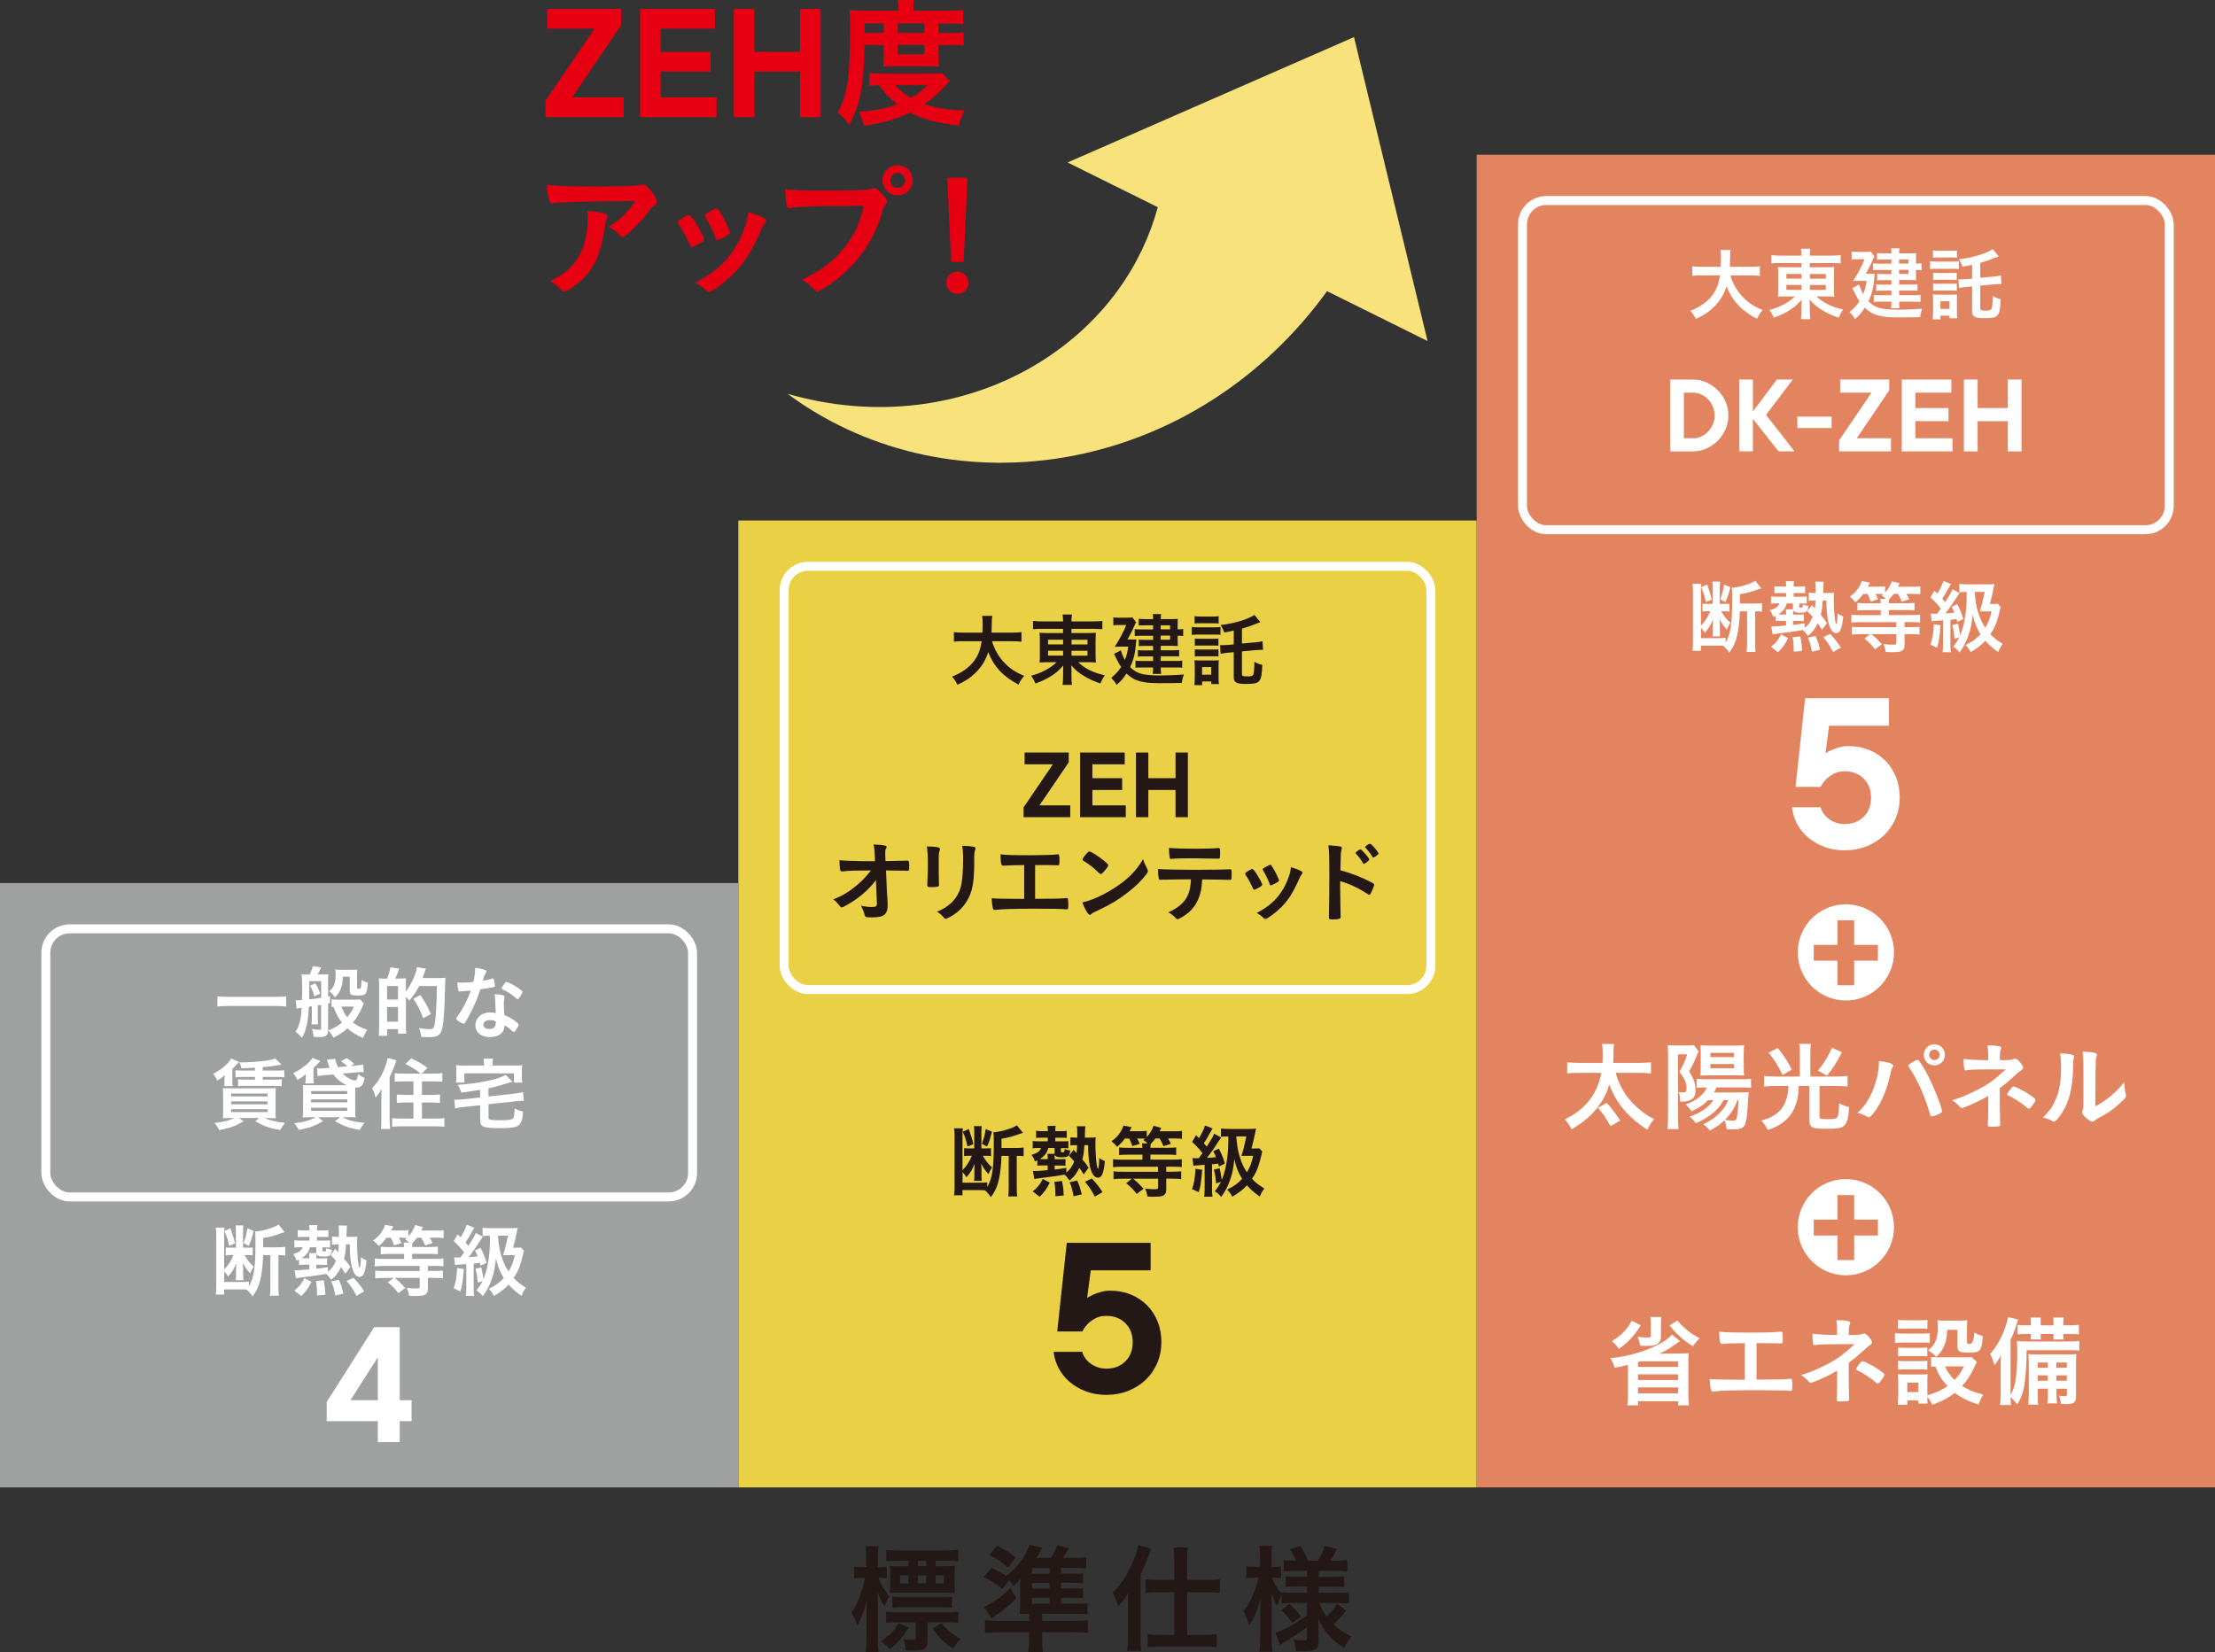 <?xml version="1.0" encoding="UTF-8"?><svg id="_レイヤー_2" xmlns="http://www.w3.org/2000/svg" width="405.51" height="302.52" viewBox="0 0 405.51 302.52"><rect x="0" y="0" width="405.51" height="302.52" fill="#333333" stroke="none"/><defs><style>.cls-1{fill:#f7e27b;}.cls-2{fill:#fff;}.cls-3{fill:#e9d044;}.cls-4{fill:#e38460;}.cls-5{fill:#e60012;}.cls-6{fill:none;stroke:#fff;stroke-miterlimit:10;stroke-width:1.64px;}.cls-7{fill:#231815;}.cls-8{fill:#9fa0a0;}</style></defs><g id="moji"><g><path class="cls-1" d="m247.89,6.81l13.46,55.64-18.4-9.13c-5.79,8-12.95,14.77-20.88,19.84-8.48,5.45-17.79,8.98-27.14,10.58-9.35,1.59-18.73,1.25-27.41-.82-8.69-2.06-16.64-5.84-23.34-10.81,8.02,2.33,16.23,2.95,23.94,1.99,7.72-.95,14.94-3.46,21.17-7.12,6.23-3.66,11.45-8.44,15.35-13.81,3.47-4.76,5.89-9.95,7.32-15.23l-16.51-8.19,52.44-22.96Z"/><rect class="cls-3" x="135.17" y="95.31" width="135.17" height="177.06"/><rect class="cls-4" x="270.34" y="28.33" width="135.17" height="244.04"/><rect class="cls-6" x="143.56" y="103.7" width="118.4" height="77.51" rx="4.36" ry="4.36"/><rect class="cls-8" y="161.7" width="135.17" height="110.67"/><g><path class="cls-2" d="m48.17,229.84c-.03,1.48-.18,2.82-.39,3.96-.32,1.53-.67,2.38-1.55,3.6-.41-.6-.61-.85-1.1-1.26-.44-.03-.56-.03-1.05-.03h-3.04v.95h-1.54c.06-.48.09-1.01.09-1.61v-9.06c0-.66-.01-1.07-.09-1.59h1.61c-.06.38-.07.69-.07,1.18v6.49c.82-.88,1.23-1.52,1.71-2.65h-.48c-.35,0-.7.03-.94.06v-1.45c.4.04.53.04.98.04h.88v-2.95c0-.57-.01-.8-.06-1.13h1.43c-.04.28-.06.56-.06,1.14v2.94h.85c.45,0,.7-.01.91-.04v1.46c-.31-.06-.57-.07-1.02-.07h-.48c.57.98.94,1.45,1.7,2.13-.29.41-.48.77-.66,1.24-.75-.86-.99-1.23-1.34-1.94.03.31.06.76.06.98v1.24c0,.47.01.64.06.95h-1.43c.04-.32.07-.57.07-.98v-1.1c0-.2,0-.35.01-.6q.01-.26.03-.45c-.42,1.07-.72,1.55-1.49,2.46-.16-.28-.38-.56-.72-.92v1.92h3.05c.61,0,1.1-.01,1.46-.06v.85c.94-1.54,1.21-3.36,1.21-8.07,0-1.17-.01-1.49-.07-1.96.79-.03,1.99-.29,2.95-.64.61-.2,1.02-.41,1.34-.64l1.11,1.39q-.07.01-.32.1s-.1.03-.22.07c-1.13.44-2.15.72-3.38.91v1.7h2.82c.51,0,.88-.03,1.23-.09v1.59c-.35-.04-.58-.06-1.11-.06h-.15v5.83c0,.67.03,1.15.09,1.59h-1.65c.06-.42.09-.92.09-1.59v-5.83h-1.33Zm-5.98-4.91c.51,1.45.6,1.71.83,2.76l-1.07.45c-.22-1.1-.42-1.75-.86-2.72l1.1-.5Zm4.25.48c-.41,1.53-.54,1.93-.91,2.72l-.94-.5c.37-.99.51-1.52.7-2.7l1.14.48Z"/><path class="cls-2" d="m55.6,231.59c-.34,0-.63.01-.86.04v-.98c-.16.07-.22.1-.44.21-.18-.53-.28-.72-.64-1.21,1.07-.31,1.55-.66,1.75-1.26h-.48c-.4,0-.69.01-1.04.06v-1.34c.28.04.6.06,1.08.06h1.68v-.67h-1.15c-.45,0-.63.01-.99.04v-1.3c.4.06.63.07,1.08.07h1.07v-.22c0-.25-.01-.47-.07-.75h1.51c-.06.25-.07.47-.07.75v.22h.95c.6,0,.91-.01,1.14-.07v1.3c-.25-.03-.64-.04-.99-.04h-1.1v.67h1.33c.45,0,.82-.01,1.07-.04v1.32c-.29-.03-.51-.04-1.04-.04h-.34v.58c0,.15.04.18.26.18.37,0,.39-.04.42-.61.39.18.63.23,1.04.29-.15,1.07-.37,1.24-1.55,1.24-.85,0-1.11-.1-1.27-.47-.03.22-.03.39-.03.73v.09h1.11c.38,0,.7-.01.86-.04v1.24c-.29-.03-.45-.03-.88-.03h-1.1v.73c.8-.1,1.17-.15,2.13-.31v.86c.67-.54,1.1-1.14,1.45-2.05-.37-.41-.48-.54-.96-1.02l.83-1.1.56.57c.06-.42.07-.67.1-1.42h-.31c-.37,0-.64.01-.92.06v-1.51c.28.04.51.06.94.06h.32v-.8c0-.53-.01-.83-.07-1.27h1.55c-.03.28-.06.6-.07,1.17-.01.44-.01.58-.03.91h.82c.48,0,.77-.01,1.18-.06-.04.31-.06.56-.06,1.08,0,1.42.1,3.07.23,3.9.07.41.18.79.25.79.1,0,.19-.77.23-1.99.32.26.6.42,1.02.58-.21,2.21-.56,3.04-1.27,3.04-.54,0-.99-.5-1.29-1.43-.34-1.02-.5-2.46-.51-4.53h-.69c-.03.98-.15,1.83-.35,2.62.5.57.67.8,1.14,1.51l-.91,1.23c-.38-.6-.48-.76-.79-1.2-.54,1.1-.98,1.65-1.8,2.32-.34-.5-.6-.8-.92-1.08q-1.59.28-3.22.48c-1.56.2-2,.26-2.31.32l-.26-1.48c.07,0,.13.01.18.01h.22c.51,0,.79-.01,2.31-.16v-.85h-1.04Zm-1.71,4.75c.99-.83,1.34-1.26,1.84-2.28l1.29.66c-.58,1.18-.94,1.7-1.86,2.6l-1.27-.98Zm2.75-6.02c0-.39-.01-.63-.04-.86h1.3v-1.07h-1.15c-.2.85-.72,1.52-1.55,2.02.12.01.19.01.41.01h1.04v-.1Zm1.4,6.91c0-1.27-.03-1.67-.19-2.65l1.4-.15c.2.98.26,1.43.32,2.66l-1.54.13Zm3.33,0c-.18-1.1-.35-1.71-.72-2.59l1.39-.29c.42.96.51,1.24.83,2.54l-1.51.34Zm3.89.06c-.58-1.13-.98-1.72-1.8-2.72l1.26-.6c1.02,1.14,1.33,1.52,1.96,2.51l-1.42.8Z"/><path class="cls-2" d="m70.79,226.62c-.45.63-.76.95-1.43,1.55-.35-.41-.63-.67-1.05-1.01.83-.61,1.26-1.05,1.67-1.74.25-.39.41-.75.51-1.13l1.51.28c-.06.12-.09.19-.12.25-.15.28-.18.34-.28.5h1.81c.6,0,1.01-.03,1.36-.07v1.14c.58-.61,1.02-1.36,1.24-2.06l1.42.37c-.06.13-.16.34-.31.63h2.56c.73,0,1.14-.01,1.54-.07v1.45c-.42-.04-.85-.07-1.48-.07h-1.08c.26.44.31.5.54.98l-1.37.44c-.26-.64-.41-.92-.7-1.42h-.77c-.31.42-.53.69-.85.99-.04.19-.06.37-.06.72h3.2c.67,0,1.13-.01,1.51-.07v1.39c-.41-.04-.95-.07-1.51-.07h-3.2v.92h4.11c.73,0,1.23-.03,1.62-.09v1.45c-.47-.04-.96-.07-1.61-.07h-1.23v.92h1.1c.64,0,1.17-.03,1.64-.07v1.43c-.47-.06-.96-.09-1.64-.09h-1.1v1.96c0,.67-.22,1.04-.73,1.21-.28.1-.8.15-1.68.15-.31,0-.53-.01-1.04-.04-.09-.61-.18-.89-.41-1.46.66.09,1.13.12,1.75.12.5,0,.61-.06.61-.34v-1.59h-4.58c.76.61.99.83,1.93,1.83l-1.26.96c-.72-.92-1.08-1.29-1.93-1.97l1.04-.82h-1.71c-.67,0-1.18.03-1.64.09v-1.43c.47.04.98.07,1.62.07h6.52v-.92h-6.58c-.61,0-1.18.03-1.65.07v-1.45c.39.06.91.09,1.62.09h3.76v-.92h-2.72c-.67,0-1.18.03-1.55.07v-1.39c.39.06.86.07,1.56.07h2.7c0-.38-.03-.57-.07-.82h1.02c-.31-.29-.42-.39-.76-.6.16-.13.2-.16.32-.26-.25-.01-.54-.03-.76-.03h-.72c.22.38.29.53.5.98l-1.37.41c-.26-.76-.34-.94-.58-1.39h-.77Z"/><path class="cls-2" d="m83.14,230.24c.35.03.48.03.76.03h.38c.25-.32.42-.56.69-.94-.53-.7-1.17-1.4-1.9-2.05l.72-1.23c.26.25.35.32.54.53.51-.82.98-1.78,1.11-2.31l1.39.54c-.12.19-.18.28-.34.58-.6,1.11-.82,1.46-1.27,2.13.28.31.35.39.53.63,1.1-1.73,1.15-1.84,1.34-2.38l1.3.7c-.07.1-.32.47-1.39,2.09-.28.41-.92,1.29-1.2,1.64.76-.04,1.14-.07,1.65-.13-.15-.41-.23-.57-.5-1.08l1.02-.5c.5.96.86,1.86,1.11,2.75l-1.1.54c-.06-.26-.09-.35-.13-.53q-.83.09-1.13.13v4.44c0,.72.01,1.01.09,1.49h-1.53c.07-.47.09-.83.09-1.51v-4.33c-.19.01-.25.03-.45.04-.41.03-.73.06-.94.06-.35.03-.44.04-.67.09l-.18-1.45Zm1.78,2.15c-.23,2.54-.29,2.94-.63,4.09l-1.23-.56c.37-1.04.56-2.13.63-3.73l1.23.19Zm4.59-6.11c-.48,0-.72.01-1.15.06v-1.53c.45.07.88.09,1.62.09h3.48c.57,0,.99-.01,1.32-.06q-.1.45-.28,1.33c-.13.66-.38,1.72-.56,2.31h.51c.42,0,.67-.01.91-.04l.56.58q-.03.1-.1.38c-.01.1-.04.22-.07.35-.32,1.33-.64,2.35-.98,3.03-.13.28-.35.66-.73,1.24.61.67,1.24,1.17,2.25,1.78-.5.75-.51.76-.82,1.49-.95-.66-1.64-1.26-2.35-2.06-.73.79-1.51,1.37-2.7,2.08-.32-.63-.41-.75-.94-1.3,1.23-.6,2-1.15,2.75-1.97-.7-1.14-1.1-2.13-1.43-3.61-.15,1.56-.34,2.56-.73,3.68-.44,1.3-.94,2.25-1.68,3.25-.35-.45-.61-.7-1.17-1.05.48-.57.72-.94,1.13-1.72l-.89.29c-.06-.99-.16-1.62-.4-2.53l1.05-.26c.2.85.32,1.46.39,2.15.45-.99.8-2.41,1.01-4.05.15-1.21.19-1.97.2-3.89h-.19Zm1.64,0c.22,2.09.29,2.51.6,3.57.37,1.27.73,2.05,1.36,2.98.57-.96.85-1.67,1.14-3h-1.42c-.42,0-.47,0-.73.01.34-1.04.51-1.71.91-3.57h-1.86Z"/></g><path class="cls-2" d="m69.17,260.24h-9.36v-3.51l8.69-13.7h4.68v13.37h2.17v3.84h-2.17v3.84h-4.01v-3.84Zm0-3.84v-7.85l-5.01,7.85h5.01Z"/><g><path class="cls-7" d="m183.34,211.66c-.03,1.48-.18,2.82-.39,3.96-.32,1.53-.67,2.38-1.55,3.6-.41-.6-.61-.85-1.1-1.26-.44-.03-.56-.03-1.05-.03h-3.04v.95h-1.54c.06-.48.09-1.01.09-1.61v-9.06c0-.66-.01-1.07-.09-1.59h1.61c-.06.38-.07.69-.07,1.18v6.49c.82-.88,1.23-1.52,1.71-2.65h-.48c-.35,0-.7.03-.94.06v-1.45c.4.04.53.04.98.04h.88v-2.95c0-.57-.01-.8-.06-1.13h1.43c-.04.28-.06.56-.06,1.14v2.94h.85c.45,0,.7-.01.91-.04v1.46c-.31-.06-.57-.07-1.02-.07h-.48c.57.98.94,1.45,1.7,2.13-.29.41-.48.77-.66,1.24-.75-.86-.99-1.23-1.34-1.94.03.31.06.76.06.98v1.24c0,.47.01.64.06.95h-1.43c.04-.32.07-.57.07-.98v-1.1c0-.2,0-.35.01-.6q.01-.26.03-.45c-.42,1.07-.72,1.55-1.49,2.46-.16-.28-.38-.56-.72-.92v1.92h3.05c.61,0,1.1-.01,1.46-.06v.85c.94-1.54,1.21-3.36,1.21-8.07,0-1.17-.01-1.49-.07-1.96.79-.03,1.99-.29,2.95-.64.61-.2,1.02-.41,1.34-.64l1.11,1.39q-.07.01-.32.1s-.1.03-.22.07c-1.13.44-2.15.72-3.38.91v1.7h2.82c.51,0,.88-.03,1.23-.09v1.59c-.35-.04-.58-.06-1.11-.06h-.15v5.83c0,.67.03,1.15.09,1.59h-1.65c.06-.42.09-.92.09-1.59v-5.83h-1.33Zm-5.98-4.91c.51,1.45.6,1.71.83,2.76l-1.07.45c-.22-1.1-.42-1.75-.86-2.72l1.1-.5Zm4.25.48c-.41,1.53-.54,1.93-.91,2.72l-.94-.5c.37-.99.51-1.52.7-2.7l1.14.48Z"/><path class="cls-7" d="m190.77,213.42c-.34,0-.63.01-.86.04v-.98c-.16.07-.22.1-.44.21-.18-.53-.28-.72-.64-1.21,1.07-.31,1.55-.66,1.75-1.26h-.48c-.4,0-.69.01-1.04.06v-1.34c.28.04.6.06,1.08.06h1.68v-.67h-1.15c-.45,0-.63.01-.99.04v-1.3c.4.06.63.07,1.08.07h1.07v-.22c0-.25-.01-.47-.07-.75h1.51c-.06.25-.07.47-.07.75v.22h.95c.6,0,.91-.01,1.14-.07v1.3c-.25-.03-.64-.04-.99-.04h-1.1v.67h1.33c.45,0,.82-.01,1.07-.04v1.32c-.29-.03-.51-.04-1.04-.04h-.34v.58c0,.15.04.18.26.18.37,0,.39-.04.42-.61.39.18.63.23,1.04.29-.15,1.07-.37,1.24-1.55,1.24-.85,0-1.11-.1-1.27-.47-.03.22-.03.39-.03.73v.09h1.11c.38,0,.7-.01.86-.04v1.24c-.29-.03-.45-.03-.88-.03h-1.1v.73c.8-.1,1.17-.15,2.13-.31v.86c.67-.54,1.1-1.14,1.45-2.05-.37-.41-.48-.54-.96-1.02l.83-1.1.56.57c.06-.42.07-.67.1-1.42h-.31c-.37,0-.64.01-.92.06v-1.51c.28.04.51.06.94.06h.32v-.8c0-.53-.01-.83-.07-1.27h1.55c-.03.28-.06.6-.07,1.17-.01.44-.01.58-.03.91h.82c.48,0,.77-.01,1.18-.06-.04.31-.06.56-.06,1.08,0,1.42.1,3.07.23,3.9.07.41.18.79.25.79.1,0,.19-.77.23-1.99.32.26.6.42,1.02.58-.21,2.21-.56,3.04-1.27,3.04-.54,0-.99-.5-1.29-1.43-.34-1.02-.5-2.46-.51-4.53h-.69c-.03.98-.15,1.83-.35,2.62.5.57.67.8,1.14,1.51l-.91,1.23c-.38-.6-.48-.76-.79-1.2-.54,1.1-.98,1.65-1.8,2.32-.34-.5-.6-.8-.92-1.08q-1.59.28-3.22.48c-1.56.2-2,.26-2.31.32l-.26-1.48c.07,0,.13.01.18.01h.22c.51,0,.79-.01,2.31-.16v-.85h-1.04Zm-1.71,4.75c.99-.83,1.34-1.26,1.84-2.28l1.29.66c-.58,1.18-.94,1.7-1.86,2.6l-1.27-.98Zm2.75-6.02c0-.39-.01-.63-.04-.86h1.3v-1.07h-1.15c-.2.85-.72,1.52-1.55,2.02.12.01.19.01.41.01h1.04v-.1Zm1.4,6.91c0-1.27-.03-1.67-.19-2.65l1.4-.15c.2.98.26,1.43.32,2.66l-1.54.13Zm3.33,0c-.18-1.1-.35-1.71-.72-2.59l1.39-.29c.42.96.51,1.24.83,2.54l-1.51.34Zm3.89.06c-.58-1.13-.98-1.72-1.8-2.72l1.26-.6c1.02,1.14,1.33,1.52,1.96,2.51l-1.42.8Z"/><path class="cls-7" d="m205.96,208.45c-.45.63-.76.95-1.43,1.55-.35-.41-.63-.67-1.05-1.01.83-.61,1.26-1.05,1.67-1.74.25-.39.41-.75.51-1.13l1.51.28c-.06.12-.09.19-.12.25-.15.28-.18.34-.28.5h1.81c.6,0,1.01-.03,1.36-.07v1.14c.58-.61,1.02-1.36,1.24-2.06l1.42.37c-.06.13-.16.34-.31.63h2.56c.73,0,1.14-.01,1.54-.07v1.45c-.42-.04-.85-.07-1.48-.07h-1.08c.26.44.31.5.54.98l-1.37.44c-.26-.64-.41-.92-.7-1.42h-.77c-.31.42-.53.69-.85.99-.04.19-.06.37-.06.72h3.2c.67,0,1.13-.01,1.51-.07v1.39c-.41-.04-.95-.07-1.51-.07h-3.2v.92h4.11c.73,0,1.23-.03,1.62-.09v1.45c-.47-.04-.96-.07-1.61-.07h-1.23v.92h1.1c.64,0,1.17-.03,1.64-.07v1.43c-.47-.06-.96-.09-1.64-.09h-1.1v1.96c0,.67-.22,1.04-.73,1.21-.28.1-.8.15-1.68.15-.31,0-.53-.01-1.04-.04-.09-.61-.18-.89-.41-1.46.66.09,1.13.12,1.75.12.5,0,.61-.06.61-.34v-1.59h-4.58c.76.61.99.83,1.93,1.83l-1.26.96c-.72-.92-1.08-1.29-1.93-1.97l1.04-.82h-1.71c-.67,0-1.18.03-1.64.09v-1.43c.47.04.98.07,1.62.07h6.52v-.92h-6.58c-.61,0-1.18.03-1.65.07v-1.45c.39.06.91.09,1.62.09h3.76v-.92h-2.72c-.67,0-1.18.03-1.55.07v-1.39c.39.06.86.07,1.56.07h2.7c0-.38-.03-.57-.07-.82h1.02c-.31-.29-.42-.39-.76-.6.16-.13.2-.16.32-.26-.25-.01-.54-.03-.76-.03h-.72c.22.38.29.53.5.98l-1.37.41c-.26-.76-.34-.94-.58-1.39h-.77Z"/><path class="cls-7" d="m218.31,212.07c.35.03.48.03.76.03h.38c.25-.32.42-.56.69-.94-.53-.7-1.17-1.4-1.9-2.05l.72-1.23c.26.25.35.32.54.53.51-.82.98-1.78,1.11-2.31l1.39.54c-.12.19-.18.28-.34.58-.6,1.11-.82,1.46-1.27,2.13.28.31.35.39.53.63,1.1-1.73,1.15-1.84,1.34-2.38l1.3.7c-.07.1-.32.47-1.39,2.09-.28.41-.92,1.29-1.2,1.64.76-.04,1.14-.07,1.65-.13-.15-.41-.23-.57-.5-1.08l1.02-.5c.5.96.86,1.86,1.11,2.75l-1.1.54c-.06-.26-.09-.35-.13-.53q-.83.09-1.13.13v4.44c0,.72.01,1.01.09,1.49h-1.53c.07-.47.09-.83.09-1.51v-4.33c-.19.01-.25.03-.45.04-.41.03-.73.06-.94.06-.35.03-.44.04-.67.09l-.18-1.45Zm1.78,2.15c-.23,2.54-.29,2.94-.63,4.09l-1.23-.56c.37-1.04.56-2.13.63-3.73l1.23.19Zm4.59-6.11c-.48,0-.72.01-1.15.06v-1.53c.45.07.88.09,1.62.09h3.48c.57,0,.99-.01,1.32-.06q-.1.45-.28,1.33c-.13.66-.38,1.72-.56,2.31h.51c.42,0,.67-.01.91-.04l.56.58q-.03.1-.1.38c-.01.1-.04.22-.07.35-.32,1.33-.64,2.35-.98,3.03-.13.28-.35.66-.73,1.24.61.67,1.24,1.17,2.25,1.78-.5.75-.51.76-.82,1.49-.95-.66-1.64-1.26-2.35-2.06-.73.79-1.51,1.37-2.7,2.08-.32-.63-.41-.75-.94-1.3,1.23-.6,2-1.15,2.75-1.97-.7-1.14-1.1-2.13-1.43-3.61-.15,1.56-.34,2.56-.73,3.68-.44,1.3-.94,2.25-1.68,3.25-.35-.45-.61-.7-1.17-1.05.48-.57.72-.94,1.13-1.72l-.89.29c-.06-.99-.16-1.62-.4-2.53l1.05-.26c.2.85.32,1.46.39,2.15.45-.99.8-2.41,1.01-4.05.15-1.21.19-1.97.2-3.89h-.19Zm1.64,0c.22,2.09.29,2.51.6,3.57.37,1.27.73,2.05,1.36,2.98.57-.96.85-1.67,1.14-3h-1.42c-.42,0-.47,0-.73.01.34-1.04.51-1.71.91-3.57h-1.86Z"/></g><path class="cls-7" d="m202.54,255.43c-1.38,0-2.63-.22-3.77-.66-1.14-.44-2.13-1.02-2.96-1.73-.83-.72-1.5-1.55-2-2.5-.5-.95-.8-1.95-.92-3h5.26c.06.32.2.67.44,1.03.23.37.54.7.92,1.01.38.31.83.56,1.34.75.51.19,1.07.29,1.69.29,1.43,0,2.59-.45,3.49-1.34s1.34-2.05,1.34-3.49-.45-2.59-1.34-3.49c-.89-.89-2.05-1.34-3.49-1.34-.79,0-1.46.15-2.02.46-.56.31-1.01.64-1.36.99-.41.41-.75.88-1.01,1.4h-4.6l1.75-16.23h15.35v5.04h-10.96l-.66,5.04c.38-.23.8-.45,1.27-.66.38-.15.82-.29,1.32-.44.5-.15,1.02-.22,1.58-.22,1.37,0,2.64.23,3.79.7,1.15.47,2.15,1.12,2.98,1.95.83.83,1.48,1.83,1.95,2.98.47,1.16.7,2.42.7,3.79s-.25,2.65-.75,3.82c-.5,1.17-1.19,2.19-2.08,3.05-.89.86-1.95,1.54-3.18,2.04-1.23.5-2.59.75-4.08.75Z"/><g><path class="cls-2" d="m318.52,111.95c-.03,1.48-.18,2.82-.39,3.96-.32,1.54-.67,2.38-1.55,3.6-.41-.6-.61-.85-1.1-1.26-.44-.03-.56-.03-1.05-.03h-3.04v.95h-1.54c.06-.48.09-1.01.09-1.61v-9.06c0-.66-.01-1.07-.09-1.59h1.61c-.06.38-.07.69-.07,1.18v6.49c.82-.88,1.23-1.52,1.71-2.65h-.48c-.35,0-.7.03-.94.06v-1.45c.4.04.53.04.98.04h.88v-2.95c0-.57-.01-.8-.06-1.13h1.43c-.04.28-.06.56-.06,1.14v2.94h.85c.45,0,.7-.01.91-.04v1.46c-.31-.06-.57-.07-1.02-.07h-.48c.57.98.94,1.45,1.7,2.13-.29.41-.48.77-.66,1.24-.75-.86-.99-1.23-1.34-1.94.03.31.06.76.06.98v1.24c0,.47.01.64.06.95h-1.43c.04-.32.07-.57.07-.98v-1.1c0-.2,0-.35.01-.6q.01-.26.03-.45c-.42,1.07-.72,1.55-1.49,2.46-.16-.28-.38-.56-.72-.92v1.92h3.05c.61,0,1.1-.01,1.46-.06v.85c.94-1.54,1.21-3.36,1.21-8.07,0-1.17-.01-1.49-.07-1.96.79-.03,1.99-.29,2.95-.64.61-.2,1.02-.41,1.34-.64l1.11,1.39q-.07.01-.32.1s-.1.03-.22.07c-1.13.44-2.15.72-3.38.91v1.7h2.82c.51,0,.88-.03,1.23-.09v1.59c-.35-.04-.58-.06-1.11-.06h-.15v5.83c0,.67.03,1.15.09,1.59h-1.65c.06-.42.09-.92.09-1.59v-5.83h-1.33Zm-5.98-4.91c.51,1.45.6,1.71.83,2.76l-1.07.45c-.22-1.1-.42-1.75-.86-2.72l1.1-.5Zm4.25.48c-.41,1.53-.54,1.93-.91,2.72l-.94-.5c.37-.99.51-1.52.7-2.7l1.14.48Z"/><path class="cls-2" d="m325.94,113.7c-.34,0-.63.01-.86.04v-.98c-.16.07-.22.1-.44.2-.18-.53-.28-.72-.64-1.21,1.07-.31,1.55-.66,1.75-1.26h-.48c-.4,0-.69.01-1.04.06v-1.34c.28.04.6.06,1.08.06h1.68v-.67h-1.15c-.45,0-.63.01-.99.04v-1.3c.4.06.63.07,1.08.07h1.07v-.22c0-.25-.01-.47-.07-.75h1.51c-.06.25-.07.47-.07.75v.22h.95c.6,0,.91-.01,1.14-.07v1.3c-.25-.03-.64-.04-.99-.04h-1.1v.67h1.33c.45,0,.82-.01,1.07-.04v1.32c-.29-.03-.51-.04-1.04-.04h-.34v.58c0,.15.04.18.26.18.37,0,.39-.04.42-.61.39.18.63.23,1.04.29-.15,1.07-.37,1.24-1.55,1.24-.85,0-1.11-.1-1.27-.47-.03.22-.03.39-.03.73v.09h1.11c.38,0,.7-.01.86-.04v1.24c-.29-.03-.45-.03-.88-.03h-1.1v.73c.8-.1,1.17-.15,2.13-.31v.86c.67-.54,1.1-1.14,1.45-2.05-.37-.41-.48-.54-.96-1.02l.83-1.1.56.57c.06-.42.07-.67.1-1.42h-.31c-.37,0-.64.01-.92.06v-1.51c.28.04.51.06.94.06h.32v-.8c0-.53-.01-.83-.07-1.27h1.55c-.03.28-.06.6-.07,1.17-.01.44-.01.58-.03.91h.82c.48,0,.77-.01,1.18-.06-.04.31-.06.56-.06,1.08,0,1.42.1,3.07.23,3.9.07.41.18.79.25.79.1,0,.19-.77.23-1.99.32.26.6.42,1.02.58-.21,2.21-.56,3.04-1.27,3.04-.54,0-.99-.5-1.29-1.43-.34-1.02-.5-2.46-.51-4.53h-.69c-.03.98-.15,1.83-.35,2.62.5.57.67.8,1.14,1.51l-.91,1.23c-.38-.6-.48-.76-.79-1.2-.54,1.1-.98,1.65-1.8,2.32-.34-.5-.6-.8-.92-1.08q-1.59.28-3.22.48c-1.56.2-2,.26-2.31.32l-.26-1.48c.07,0,.13.01.18.01h.22c.51,0,.79-.01,2.31-.16v-.85h-1.04Zm-1.71,4.75c.99-.83,1.34-1.26,1.84-2.28l1.29.66c-.58,1.18-.94,1.7-1.86,2.6l-1.27-.98Zm2.75-6.02c0-.39-.01-.63-.04-.86h1.3v-1.07h-1.15c-.2.85-.72,1.52-1.55,2.02.12.01.19.01.41.01h1.04v-.1Zm1.4,6.91c0-1.27-.03-1.67-.19-2.65l1.4-.15c.2.98.26,1.43.32,2.66l-1.54.13Zm3.33,0c-.18-1.1-.35-1.71-.72-2.59l1.39-.29c.42.96.51,1.24.83,2.54l-1.51.34Zm3.89.06c-.58-1.13-.98-1.73-1.8-2.72l1.26-.6c1.02,1.14,1.33,1.52,1.96,2.51l-1.42.8Z"/><path class="cls-2" d="m341.13,108.73c-.45.63-.76.95-1.43,1.55-.35-.41-.63-.67-1.05-1.01.83-.61,1.26-1.05,1.67-1.74.25-.39.41-.75.51-1.13l1.51.28c-.06.12-.09.19-.12.25-.15.28-.18.34-.28.5h1.81c.6,0,1.01-.03,1.36-.07v1.14c.58-.61,1.02-1.36,1.24-2.06l1.42.37c-.06.13-.16.34-.31.63h2.56c.73,0,1.14-.01,1.54-.07v1.45c-.42-.04-.85-.07-1.48-.07h-1.08c.26.44.31.5.54.98l-1.37.44c-.26-.64-.41-.92-.7-1.42h-.77c-.31.42-.53.69-.85.99-.04.19-.06.37-.06.72h3.2c.67,0,1.13-.01,1.51-.07v1.39c-.41-.04-.95-.07-1.51-.07h-3.2v.92h4.11c.73,0,1.23-.03,1.62-.09v1.45c-.47-.04-.96-.07-1.61-.07h-1.23v.92h1.1c.64,0,1.17-.03,1.64-.07v1.43c-.47-.06-.96-.09-1.64-.09h-1.1v1.96c0,.67-.22,1.04-.73,1.21-.28.1-.8.15-1.68.15-.31,0-.53-.01-1.04-.04-.09-.61-.18-.89-.41-1.46.66.09,1.13.12,1.75.12.5,0,.61-.06.61-.34v-1.59h-4.58c.76.61.99.83,1.93,1.83l-1.26.96c-.72-.92-1.08-1.29-1.93-1.97l1.04-.82h-1.71c-.67,0-1.18.03-1.64.09v-1.43c.47.04.98.07,1.62.07h6.52v-.92h-6.58c-.61,0-1.18.03-1.65.07v-1.45c.39.06.91.09,1.62.09h3.76v-.92h-2.72c-.67,0-1.18.03-1.55.07v-1.39c.39.06.86.07,1.56.07h2.7c0-.38-.03-.57-.07-.82h1.02c-.31-.29-.42-.39-.76-.6.16-.13.2-.16.32-.26-.25-.01-.54-.03-.76-.03h-.72c.22.38.29.53.5.98l-1.37.41c-.26-.76-.34-.94-.58-1.39h-.77Z"/><path class="cls-2" d="m353.49,112.36c.35.03.48.03.76.03h.38c.25-.32.42-.56.69-.94-.53-.7-1.17-1.4-1.9-2.05l.72-1.23c.26.25.35.32.54.53.51-.82.98-1.78,1.11-2.31l1.39.54c-.12.19-.18.28-.34.58-.6,1.11-.82,1.46-1.27,2.13.28.31.35.39.53.63,1.1-1.72,1.15-1.84,1.34-2.38l1.3.7c-.07.1-.32.47-1.39,2.09-.28.41-.92,1.29-1.2,1.64.76-.04,1.14-.07,1.65-.13-.15-.41-.23-.57-.5-1.08l1.02-.5c.5.96.86,1.86,1.11,2.75l-1.1.54c-.06-.26-.09-.35-.13-.53q-.83.09-1.13.13v4.44c0,.72.01,1.01.09,1.49h-1.53c.07-.47.09-.83.09-1.51v-4.33c-.19.01-.25.03-.45.04-.41.03-.73.06-.94.06-.35.03-.44.04-.67.09l-.18-1.45Zm1.78,2.15c-.23,2.54-.29,2.94-.63,4.09l-1.23-.56c.37-1.04.56-2.13.63-3.73l1.23.19Zm4.59-6.11c-.48,0-.72.01-1.15.06v-1.54c.45.07.88.09,1.62.09h3.48c.57,0,.99-.01,1.32-.06q-.1.45-.28,1.33c-.13.66-.38,1.72-.56,2.31h.51c.42,0,.67-.01.91-.04l.56.58q-.03.1-.1.38c-.01.1-.04.22-.07.35-.32,1.33-.64,2.35-.98,3.03-.13.28-.35.66-.73,1.24.61.67,1.24,1.17,2.25,1.78-.5.75-.51.76-.82,1.49-.95-.66-1.64-1.26-2.35-2.06-.73.79-1.51,1.37-2.7,2.08-.32-.63-.41-.75-.94-1.3,1.23-.6,2-1.15,2.75-1.97-.7-1.14-1.1-2.13-1.43-3.61-.15,1.56-.34,2.56-.73,3.68-.44,1.3-.94,2.25-1.68,3.25-.35-.45-.61-.7-1.17-1.05.48-.57.72-.94,1.13-1.72l-.89.29c-.06-.99-.16-1.62-.4-2.53l1.05-.26c.2.85.32,1.46.39,2.15.45-.99.8-2.41,1.01-4.05.15-1.21.19-1.97.2-3.89h-.19Zm1.64,0c.22,2.09.29,2.51.6,3.57.37,1.27.73,2.05,1.36,2.98.57-.96.85-1.67,1.14-3h-1.42c-.42,0-.47,0-.73.01.34-1.04.51-1.71.91-3.57h-1.86Z"/></g><path class="cls-2" d="m337.71,155.71c-1.38,0-2.63-.22-3.77-.66-1.14-.44-2.13-1.02-2.96-1.73-.83-.72-1.5-1.55-2-2.5-.5-.95-.8-1.95-.92-3h5.26c.06.32.2.67.44,1.03.23.37.54.7.92,1.01.38.31.83.56,1.34.75.51.19,1.07.29,1.69.29,1.43,0,2.59-.45,3.49-1.34s1.34-2.05,1.34-3.49-.45-2.59-1.34-3.49c-.89-.89-2.05-1.34-3.49-1.34-.79,0-1.46.15-2.02.46-.56.31-1.01.64-1.36.99-.41.41-.75.88-1.01,1.4h-4.6l1.75-16.23h15.35v5.04h-10.96l-.66,5.04c.38-.23.8-.45,1.27-.66.38-.15.82-.29,1.32-.44.5-.15,1.02-.22,1.58-.22,1.37,0,2.64.23,3.79.7,1.15.47,2.15,1.12,2.98,1.95.83.83,1.48,1.83,1.95,2.98.47,1.16.7,2.42.7,3.79s-.25,2.65-.75,3.82c-.5,1.17-1.19,2.19-2.08,3.05-.89.86-1.95,1.54-3.18,2.04-1.23.5-2.59.75-4.08.75Z"/><g><path class="cls-7" d="m187.39,147.85l5.36-7.89h-5.17v-2.16h8.08v1.79l-5.36,7.89h5.64v2.16h-8.55v-1.79Z"/><path class="cls-7" d="m197.73,137.8h8.18v2.16h-5.92v2.54h5.45v2.16h-5.45v2.82h6.11v2.16h-8.36v-11.84Z"/><path class="cls-7" d="m207.97,137.8h2.26v4.7h4.98v-4.7h2.26v11.84h-2.26v-4.98h-4.98v4.98h-2.26v-11.84Z"/><path class="cls-7" d="m160.34,161.2c-1,1.32-2.21,2.47-3.68,3.51-.95.67-2.32,1.45-2.56,1.45-.15,0-.18-.03-.55-.48-.35-.45-.6-.7-1-.99,1.57-.62,2.56-1.19,3.83-2.19,1.27-1,1.99-1.72,3.06-3.11-2.46,0-4.21.05-4.93.15-.15.03-.23.03-.3.03-.23,0-.3-.03-.37-.18-.08-.27-.15-.95-.17-1.87.77.1,3.29.18,5.4.18h1.12l-.03-.79c-.05-1.15-.08-1.57-.23-2.27.99.03,1.7.1,2.16.22.15.03.22.12.22.23s-.02.15-.12.32c-.1.17-.13.35-.13.73,0,.25,0,.55.02.85l.03.69c2.94-.05,3.29-.05,3.64-.07q.17-.02.28-.02c.38,0,.42.08.42.95s-.02.92-.33.92h-.1s-.15,0-.28-.02h-.62c-.99-.02-2.34-.05-2.92-.05l.18,4.11c0,.15.02.23.08,1.1.05.65.05.74.05,1.02,0,1.84-.63,2.37-2.84,2.37-.65,0-1-.03-1.12-.08-.17-.08-.2-.13-.33-.65-.12-.38-.3-.84-.58-1.39.8.15,1.35.22,1.94.22.82,0,.97-.12.97-.72,0,0,0-.03-.02-.05l-.17-4.14Z"/><path class="cls-7" d="m171.86,160.03c0,.38.02,1.15.03,1.62,0,.17.02.33.02.4,0,.33-.23.4-1.54.4-.5,0-.6-.07-.6-.35v-.33c.07-1.3.1-2.02.1-3.21,0-1.94-.05-2.69-.18-3.56.85.02,1.64.07,2.02.15.23.05.37.17.37.37,0,.08-.02.13-.05.23-.13.33-.17.65-.17,1.45v2.82Zm6.5-2.17c0,2.39-.15,3.94-.47,5.11-.6,2.12-1.94,3.83-3.91,4.91-.42.23-.74.37-.85.37s-.2-.05-.32-.18c-.38-.48-.69-.75-1.27-1.14,1.07-.4,1.97-.97,2.71-1.69.85-.84,1.4-1.84,1.7-3.04.22-.95.37-2.76.37-4.68,0-1.35-.05-2.02-.17-2.64,1,.02,1.6.08,2.12.18.22.05.32.13.32.3,0,.08-.02.15-.07.3-.13.37-.17.7-.17,1.49v.7Z"/><path class="cls-7" d="m187.5,158.41c-.5,0-.55.02-1.07.02-.89,0-1.39.02-2.19.07-.33.03-.47.03-.54.03-.42,0-.5-.32-.53-2.09.99.13,2.24.17,5.26.17,2.72,0,4.11-.05,5.03-.15.07-.02.15-.02.2-.02.25,0,.3.18.3,1.34,0,.58-.05.68-.3.68q-.12,0-.8-.03c-.2-.02-1.29-.02-3.36-.02v6.18c3.39,0,4.48-.03,5.3-.1.2-.03.33-.03.38-.03h.12c.08,0,.17.03.2.1.05.12.08.58.08,1.22s-.05.74-.32.74t-.27-.02c-.63-.07-2.66-.1-5.46-.1-3.73,0-6.17.07-7.1.2-.17.03-.23.03-.3.03-.17,0-.27-.07-.33-.22-.12-.32-.22-1.12-.25-1.92,1.02.08,2.01.1,5.95.12v-6.2Z"/><path class="cls-7" d="m210.03,159.13c.08.17.12.28.12.38,0,.17-.07.28-.28.58-.92,1.2-1.9,2.17-3.39,3.32-1.67,1.3-3.09,2.17-5.1,3.12-1.29.6-1.35.64-1.55.82-.13.13-.2.17-.3.17-.15,0-.28-.13-.53-.5-.33-.5-.65-1.19-.84-1.77,1.69-.38,3.71-1.29,5.66-2.52,2.57-1.62,4.19-3.22,5.45-5.41.18.62.33.95.77,1.8Zm-11.13-2.81c.28-.32.4-.4.55-.4.32.02,1.57.82,2.61,1.65.63.52.84.74.84.9,0,.12-.3.57-.7,1.02-.37.42-.55.57-.69.57q-.12,0-.8-.65c-.43-.42-1.3-1.12-1.74-1.39q-.58-.38-.7-.45c-.07-.05-.1-.1-.1-.15,0-.15.32-.62.73-1.1Z"/><path class="cls-7" d="m213.12,161.07c-.18.02-.3.02-.37.02s-.12,0-.15.02h-.15c-.17,0-.28-.08-.32-.28-.08-.4-.13-.95-.13-1.72.74.08.89.08,2.57.12,2.19.03,3.51.05,3.96.05,2.79,0,6.05-.05,6.57-.1h.15c.23,0,.23.02.23,1.12,0,.74-.03.82-.27.82h-.12c-.77-.03-1.09-.03-5.01-.08-.07,1.27-.13,1.8-.35,2.57-.52,1.89-1.5,3.21-3.17,4.24-.47.3-.84.47-.99.47-.08,0-.15-.03-.28-.17-.6-.6-.8-.77-1.4-1.07,2.96-1.39,4.04-2.97,4.14-6.06-2.71.02-3.63.03-4.91.07Zm5.83-5.65c1.6,0,3.36-.05,4.06-.13h.08c.23,0,.28.12.28.63v.35c0,.1,0,.27-.02.47,0,.45-.03.5-.35.5h-.2c-.45-.02-3.51-.07-4.26-.07-2,0-3.46.03-3.99.1-.05.02-.1.02-.13.02-.17,0-.25-.07-.28-.22-.07-.35-.13-1.15-.13-1.8.72.08,2.89.15,4.95.15Z"/><path class="cls-7" d="m229.37,162.65c-.27-.62-.82-1.67-1.04-1.99-.33-.48-.38-.57-.38-.67,0-.13.18-.3.63-.55.52-.3.58-.33.69-.32.15.02.37.27.77.9.55.84,1.05,1.79,1.05,1.99,0,.12-.12.23-.45.43-.38.23-.92.48-1.02.48s-.17-.07-.25-.28Zm9.09-2.84c0,.07-.03.13-.1.22-.17.22-.27.38-.48.85-1.2,2.67-1.99,3.91-3.33,5.26-.99.99-2.54,2.14-2.89,2.14-.1,0-.18-.03-.28-.13-.3-.32-.77-.67-1.3-.97,2.52-1.34,3.93-2.69,5.1-4.86.65-1.24,1.09-2.54,1.15-3.51,1.39.38,2.14.75,2.14,1Zm-4.29,1.47c0,.1-.77.57-1.24.75-.1.03-.17.05-.17.07-.05.02-.08.03-.1.03-.08,0-.17-.08-.22-.25-.23-.7-.7-1.67-1.22-2.52t-.05-.17c0-.12.13-.22.63-.48.62-.33.65-.35.75-.35.08,0,.12.03.23.15.23.32.95,1.59,1.09,1.96.1.28.17.48.22.55.05.05.07.1.07.12l-.02.1.02.05Z"/><path class="cls-7" d="m245.36,163.25c0,1.04.05,3.76.08,4.54v.08c0,.15-.03.27-.12.32-.12.1-.79.18-1.4.18-.53,0-.63-.05-.63-.38v-.07c.03-.43.08-5.26.08-7.23,0-3.84-.03-4.95-.18-5.9,1.2.07,1.74.13,2.22.23.17.03.25.12.25.25q0,.1-.07.38c-.07.2-.1.42-.12.7,0,.03-.03,1.04-.08,3.01q1.19.33,1.87.58c1.67.58,2.62,1,4.11,1.8.13.08.2.17.2.28,0,.17-.3.97-.57,1.47-.13.28-.22.37-.32.37-.07,0-.15-.03-.27-.12-1.64-1.09-3.36-1.9-5.06-2.39v1.87Zm4.16-5.2c-.33-.6-.75-1.17-1.25-1.69-.08-.1-.1-.1-.1-.15,0-.1.08-.2.4-.42.23-.18.37-.25.45-.25.15,0,.3.13.72.58.55.6.94,1.12.94,1.27,0,.18-.75.79-.99.79-.07,0-.12-.03-.17-.13Zm2.34-1.25c-.22.15-.37.23-.45.23-.05,0-.08-.03-.17-.15-.4-.67-.79-1.17-1.25-1.64-.05-.05-.08-.1-.08-.13,0-.13.67-.6.87-.6.08,0,.18.05.35.2.52.48,1.24,1.4,1.24,1.6,0,.1-.12.22-.5.48Z"/></g><g><path class="cls-7" d="m181.62,117.42c.34,1.26,1.08,2.62,2.02,3.67,1.04,1.2,2.21,1.99,3.87,2.67-.48.56-.67.86-1.02,1.61-2.78-1.42-4.53-3.29-5.58-5.96-.42,1.43-1.17,2.66-2.29,3.76-.95.95-1.96,1.61-3.35,2.22-.23-.54-.53-.98-.98-1.48,1.71-.69,2.92-1.52,3.83-2.62.88-1.07,1.35-2.19,1.59-3.87h-3.3c-.89,0-1.3.01-1.77.09v-1.75c.44.06.95.09,1.77.09h3.45c.03-.64.04-.98.04-1.53,0-.7-.03-1.13-.1-1.54h1.86c-.07.5-.09.69-.1,1.65,0,.6-.01.92-.03,1.42h3.71c.79,0,1.3-.03,1.77-.09v1.75c-.54-.06-.98-.09-1.75-.09h-3.63Z"/><path class="cls-7" d="m190.8,115.15c-.72,0-1.17.01-1.68.07v-1.52c.51.06,1.04.09,1.78.09h3.73c-.01-.6-.03-.82-.1-1.26h1.72c-.07.42-.09.72-.09,1.26h3.81c.86,0,1.4-.03,1.84-.09v1.52c-.47-.04-1.04-.07-1.75-.07h-3.9v.77h2.91c.85,0,1.15-.01,1.56-.06-.04.42-.06.92-.06,1.42v2.6q0,.79.06,1.45c-.4-.06-.82-.07-1.58-.07h-1.67c1.26,1.18,2.72,1.9,4.87,2.4-.37.56-.5.8-.8,1.49-1.13-.38-1.99-.76-2.88-1.29-1.04-.61-1.68-1.14-2.44-2.02.01.35.03.75.03.98v1.01c0,.72.01,1.11.09,1.59h-1.72c.07-.56.1-.94.1-1.59v-1.02c0-.16.01-.69.03-.95-.73.89-1.58,1.59-2.69,2.22-.67.38-1.54.77-2.4,1.08-.31-.7-.44-.92-.79-1.43,1.04-.28,1.78-.57,2.63-1.02.86-.47,1.53-.95,2.02-1.45h-1.53c-.85,0-1.14.01-1.58.07q.01-.13.04-.41.01-.06.01-1.04v-2.57c0-.75-.01-.94-.06-1.45.37.04.73.06,1.53.06h2.78v-.77h-3.83Zm1.07,1.99v.86h2.76v-.86h-2.76Zm0,2.02v.89h2.76v-.89h-2.76Zm4.3-1.15h2.92v-.86h-2.92v.86Zm0,2.05h2.92v-.89h-2.92v.89Z"/><path class="cls-7" d="m207.04,117.11c.64,0,.77,0,1.01-.03-.03.25-.04.37-.07.61-.16,1.96-.44,3.11-1.08,4.47.5.5.96.8,1.51,1.04.63.25,1.24.37,2.48.45.37.03.86.04,1.07.04,1.7,0,3.44-.07,4.78-.19-.23.64-.28.8-.38,1.56-1.37.03-2.65.04-4.25.04-2.06,0-3.46-.23-4.49-.75-.48-.25-.89-.56-1.39-1.02-.61.94-.99,1.37-1.8,2.09-.29-.5-.53-.8-.99-1.3.88-.73,1.29-1.18,1.81-1.97-.26-.38-.45-.72-.67-1.15q-.45-.89-.63-1.26l1.24-.66c.29.86.44,1.21.73,1.77.34-.8.47-1.35.63-2.44h-1.33c-.39,0-.77.01-1.14.04q.86-1.4,1.2-2.06c.53-.98.64-1.26.89-1.94h-1.4c-.38,0-.61.01-.95.06v-1.46c.32.04.58.06,1.01.06h1.48c.53,0,.77-.01,1.01-.06l.67.92c-.12.16-.12.18-.35.7-.26.63-.91,1.89-1.23,2.43h.64Zm4.06-2.6h-1.64c-.39,0-.72.01-.99.04v-1.24c.34.04.6.06,1.07.06h1.56c0-.44-.01-.6-.07-.92h1.55c-.06.28-.06.39-.07.92h2.06c.42,0,.76-.01,1.07-.04-.03.25-.04.53-.04.88v1.04c.45,0,.7-.01,1.01-.07v1.29c-.32-.04-.56-.06-1.01-.06v1.05c0,.34.01.64.04.83-.45-.03-.6-.03-.98-.03h-2.15v.82h2.18c.5,0,.82-.01,1.18-.06v1.2c-.32-.03-.67-.04-1.2-.04h-2.16v.85h2.66c.6,0,.89-.01,1.26-.07v1.3c-.37-.03-.73-.04-1.26-.04h-2.66c0,.64.01.85.07,1.18h-1.55c.06-.37.07-.64.07-1.18h-2.02c-.58,0-.85.01-1.2.06v-1.3c.32.04.69.06,1.2.06h2.02v-.85h-1.68c-.41,0-.76.01-1.1.06v-1.21c.34.04.64.06,1.1.06h1.68v-.82h-1.71c-.4,0-.61.01-.91.04v-1.21c.29.04.5.06.98.06h1.64v-.75h-2.16c-.6,0-.83.01-1.2.04v-1.27c.34.06.56.07,1.26.07h2.1v-.73Zm3.11.73v-.73h-1.71v.73h1.71Zm-1.71,1.9h1.71v-.75h-1.71v.75Z"/><path class="cls-7" d="m218.18,114.8c.32.06.6.07,1.13.07h3c.58,0,.8-.01,1.13-.06v1.43c-.29-.03-.45-.04-1.07-.04h-3.06c-.5,0-.75.01-1.13.06v-1.46Zm.48,10.66c.04-.41.07-.88.07-1.36v-2.09c0-.45-.01-.73-.06-1.11.32.03.63.04,1.07.04h2.41c.56,0,.75-.01.98-.04-.03.34-.04.58-.04,1.02v2.15c0,.42.01.82.06,1.2h-1.4v-.48h-1.67v.67h-1.42Zm.04-12.62c.38.04.6.06,1.17.06h2.06c.57,0,.77-.01,1.17-.06v1.33c-.35-.03-.66-.04-1.17-.04h-2.06c-.51,0-.79.01-1.17.04v-1.33Zm.04,4.09c.25.03.47.04.92.04h2.51c.47,0,.66-.01.89-.04v1.32c-.29-.03-.45-.04-.89-.04h-2.51c-.45,0-.63.01-.92.04v-1.32Zm0,1.97c.28.03.45.04.92.04h2.5c.48,0,.64-.01.91-.04v1.32c-.26-.03-.45-.04-.92-.04h-2.5c-.45,0-.64.01-.91.04v-1.32Zm1.33,4.65h1.67v-1.4h-1.67v1.4Zm5.79-8.08c-.82.19-1.05.23-1.73.35-.22-.6-.34-.85-.67-1.36,2.41-.28,4.88-1.01,6.2-1.84l1.08,1.3q-.23.09-.83.32c-1.04.42-1.58.6-2.54.88v2.72l2.28-.2c.8-.07,1.08-.12,1.49-.22l.09,1.59c-.19-.01-.28-.01-.38-.01-.25,0-.76.03-1.1.06l-2.38.22v4.2c0,.32.16.38,1.05.38.75,0,.98-.1,1.07-.48.09-.39.15-1.1.15-2.19.51.29.94.45,1.46.57-.15,3.22-.38,3.48-3.01,3.48-1.72,0-2.22-.28-2.22-1.21v-4.6l-.85.07c-.82.09-1.11.12-1.55.22l-.1-1.58h.37c.34,0,.85-.03,1.24-.06l.89-.07v-2.51Z"/></g><rect class="cls-6" x="278.73" y="36.72" width="118.4" height="60.28" rx="4.36" ry="4.36"/><g><path class="cls-2" d="m305.77,69.5h4.18c.86,0,1.68.18,2.46.53s1.47.83,2.07,1.43c.6.6,1.07,1.29,1.42,2.09.35.79.52,1.64.52,2.53s-.17,1.73-.52,2.53c-.35.79-.82,1.49-1.42,2.09-.6.6-1.29,1.08-2.07,1.43s-1.6.53-2.46.53h-4.18v-13.16Zm4.18,10.76c.52,0,1.01-.11,1.49-.33.48-.22.91-.52,1.27-.9.37-.38.66-.82.88-1.33.22-.51.32-1.05.32-1.62s-.11-1.11-.32-1.62c-.22-.51-.51-.95-.88-1.33-.37-.38-.79-.68-1.27-.9-.48-.22-.98-.33-1.49-.33h-1.67v8.35h1.67Z"/><path class="cls-2" d="m318.4,69.5h2.51v5.85l4.39-5.85h2.92l-4.91,6.47,5.22,6.68h-2.92l-4.7-5.95v5.95h-2.51v-13.16Z"/><path class="cls-2" d="m329.05,76.29h6.27v2.09h-6.27v-2.09Z"/><path class="cls-2" d="m336.68,80.67l5.95-8.77h-5.74v-2.4h8.98v1.98l-5.95,8.77h6.27v2.4h-9.5v-1.98Z"/><path class="cls-2" d="m348.16,69.5h9.08v2.4h-6.58v2.82h6.06v2.4h-6.06v3.13h6.79v2.4h-9.29v-13.16Z"/><path class="cls-2" d="m359.54,69.5h2.51v5.22h5.53v-5.22h2.51v13.16h-2.51v-5.53h-5.53v5.53h-2.51v-13.16Z"/></g><g><path class="cls-2" d="m316.79,50.43c.34,1.26,1.08,2.62,2.02,3.67,1.04,1.2,2.21,1.99,3.87,2.67-.48.56-.67.86-1.02,1.61-2.78-1.42-4.53-3.29-5.58-5.96-.42,1.43-1.17,2.66-2.29,3.76-.95.95-1.96,1.61-3.35,2.22-.23-.54-.53-.98-.98-1.48,1.71-.69,2.92-1.52,3.83-2.62.88-1.07,1.35-2.19,1.59-3.87h-3.3c-.89,0-1.3.01-1.77.09v-1.75c.44.06.95.09,1.77.09h3.45c.03-.64.04-.98.04-1.53,0-.7-.03-1.13-.1-1.54h1.86c-.07.5-.09.69-.1,1.65,0,.6-.01.92-.03,1.42h3.71c.79,0,1.3-.03,1.77-.09v1.75c-.54-.06-.98-.09-1.75-.09h-3.63Z"/><path class="cls-2" d="m325.97,48.17c-.72,0-1.17.01-1.68.07v-1.52c.51.06,1.04.09,1.78.09h3.73c-.01-.6-.03-.82-.1-1.26h1.72c-.07.42-.09.72-.09,1.26h3.81c.86,0,1.4-.03,1.84-.09v1.52c-.47-.04-1.04-.07-1.75-.07h-3.9v.77h2.91c.85,0,1.15-.01,1.56-.06-.04.42-.06.92-.06,1.42v2.6q0,.79.06,1.45c-.4-.06-.82-.07-1.58-.07h-1.67c1.26,1.18,2.72,1.9,4.87,2.4-.37.56-.5.8-.8,1.49-1.13-.38-1.99-.76-2.88-1.29-1.04-.61-1.68-1.14-2.44-2.02.01.35.03.75.03.98v1.01c0,.72.01,1.11.09,1.59h-1.72c.07-.56.1-.94.1-1.59v-1.02c0-.16.01-.69.03-.95-.73.89-1.58,1.59-2.69,2.22-.67.38-1.54.77-2.4,1.08-.31-.7-.44-.92-.79-1.43,1.04-.28,1.78-.57,2.63-1.02.86-.47,1.53-.95,2.02-1.45h-1.53c-.85,0-1.14.01-1.58.07q.01-.13.04-.41.01-.06.01-1.04v-2.57c0-.75-.01-.94-.06-1.45.37.04.73.06,1.53.06h2.78v-.77h-3.83Zm1.07,1.99v.86h2.76v-.86h-2.76Zm0,2.02v.89h2.76v-.89h-2.76Zm4.3-1.15h2.92v-.86h-2.92v.86Zm0,2.05h2.92v-.89h-2.92v.89Z"/><path class="cls-2" d="m342.21,50.13c.64,0,.77,0,1.01-.03-.03.25-.04.37-.07.61-.16,1.96-.44,3.11-1.08,4.47.5.5.96.8,1.51,1.04.63.25,1.24.37,2.48.45.37.03.86.04,1.07.04,1.7,0,3.44-.07,4.78-.19-.23.64-.28.8-.38,1.56-1.37.03-2.65.04-4.25.04-2.06,0-3.46-.23-4.49-.75-.48-.25-.89-.56-1.39-1.02-.61.94-.99,1.37-1.8,2.09-.29-.5-.53-.8-.99-1.3.88-.73,1.29-1.18,1.81-1.97-.26-.38-.45-.72-.67-1.15q-.45-.89-.63-1.26l1.24-.66c.29.86.44,1.21.73,1.77.34-.8.47-1.35.63-2.44h-1.33c-.39,0-.77.01-1.14.04q.86-1.4,1.2-2.06c.53-.98.64-1.26.89-1.94h-1.4c-.38,0-.61.01-.95.06v-1.46c.32.04.58.06,1.01.06h1.48c.53,0,.77-.01,1.01-.06l.67.92c-.12.16-.12.18-.35.7-.26.63-.91,1.89-1.23,2.43h.64Zm4.06-2.6h-1.64c-.39,0-.72.01-.99.04v-1.24c.34.04.6.06,1.07.06h1.56c0-.44-.01-.6-.07-.92h1.55c-.06.28-.06.39-.07.92h2.06c.42,0,.76-.01,1.07-.04-.03.25-.04.53-.04.88v1.04c.45,0,.7-.01,1.01-.07v1.29c-.32-.04-.56-.06-1.01-.06v1.05c0,.34.01.64.04.83-.45-.03-.6-.03-.98-.03h-2.15v.82h2.18c.5,0,.82-.01,1.18-.06v1.2c-.32-.03-.67-.04-1.2-.04h-2.16v.85h2.66c.6,0,.89-.01,1.26-.07v1.3c-.37-.03-.73-.04-1.26-.04h-2.66c0,.64.01.85.07,1.18h-1.55c.06-.37.07-.64.07-1.18h-2.02c-.58,0-.85.01-1.2.06v-1.3c.32.04.69.06,1.2.06h2.02v-.85h-1.68c-.41,0-.76.01-1.1.06v-1.21c.34.04.64.06,1.1.06h1.68v-.82h-1.71c-.4,0-.61.01-.91.04v-1.21c.29.04.5.06.98.06h1.64v-.75h-2.16c-.6,0-.83.01-1.2.04v-1.27c.34.06.56.07,1.26.07h2.1v-.73Zm3.11.73v-.73h-1.71v.73h1.71Zm-1.71,1.9h1.71v-.75h-1.71v.75Z"/><path class="cls-2" d="m353.35,47.82c.32.06.6.07,1.13.07h3c.58,0,.8-.01,1.13-.06v1.43c-.29-.03-.45-.04-1.07-.04h-3.06c-.5,0-.75.01-1.13.06v-1.46Zm.48,10.66c.04-.41.07-.88.07-1.36v-2.09c0-.45-.01-.73-.06-1.11.32.03.63.04,1.07.04h2.41c.56,0,.75-.01.98-.04-.03.34-.04.58-.04,1.02v2.15c0,.42.01.82.06,1.2h-1.4v-.48h-1.67v.67h-1.42Zm.04-12.62c.38.04.6.06,1.17.06h2.06c.57,0,.77-.01,1.17-.06v1.33c-.35-.03-.66-.04-1.17-.04h-2.06c-.51,0-.79.01-1.17.04v-1.33Zm.04,4.09c.25.03.47.04.92.04h2.51c.47,0,.66-.01.89-.04v1.32c-.29-.03-.45-.04-.89-.04h-2.51c-.45,0-.63.01-.92.04v-1.32Zm0,1.97c.28.03.45.04.92.04h2.5c.48,0,.64-.01.91-.04v1.32c-.26-.03-.45-.04-.92-.04h-2.5c-.45,0-.64.01-.91.04v-1.32Zm1.33,4.65h1.67v-1.4h-1.67v1.4Zm5.79-8.08c-.82.19-1.05.23-1.73.35-.22-.6-.34-.85-.67-1.36,2.41-.28,4.88-1.01,6.2-1.84l1.08,1.3q-.23.09-.83.32c-1.04.42-1.58.6-2.54.88v2.72l2.28-.2c.8-.07,1.08-.12,1.49-.22l.09,1.59c-.19-.01-.28-.01-.38-.01-.25,0-.76.03-1.1.06l-2.38.22v4.2c0,.32.16.38,1.05.38.75,0,.98-.1,1.07-.48.09-.39.15-1.1.15-2.19.51.29.94.45,1.46.57-.15,3.22-.38,3.48-3.01,3.48-1.72,0-2.22-.28-2.22-1.21v-4.6l-.85.07c-.82.09-1.11.12-1.55.22l-.1-1.58h.37c.34,0,.85-.03,1.24-.06l.89-.07v-2.51Z"/></g><g><path class="cls-2" d="m52.39,184.31c-.63-.07-1.3-.1-2.13-.1h-8.3c-.77,0-1.55.04-2.15.1v-1.87c.63.07,1.23.1,2.15.1h8.3c.95,0,1.61-.03,2.13-.1v1.87Z"/><path class="cls-2" d="m54.27,183.17c.06.01.1.01.13.01.1,0,.41-.01.89-.06.01-.72.03-1.4.03-1.93,0-1.65-.03-2.24-.12-2.79.34.04.64.06,1.02.06h.47c.29-.57.5-1.13.57-1.54l1.55.23c-.26.54-.45.94-.66,1.3h.83c.47,0,.82-.01,1.13-.06-.04.32-.04.53-.04.88v3.19c.1-.01.18-.03.35-.07v1.29c-.18.04-.25.06-.35.09v4.79c0,.64-.1.91-.44,1.13-.22.15-.57.22-1.13.22-.29,0-.63-.01-1.11-.07-.03-.58-.04-.67-.28-1.42.73.12.99.15,1.39.15.23,0,.29-.04.29-.29v-4.25c-.06,0-.15.01-.5.07-.04.01-.06.01-.1.01v2.19c0,.69,0,.94.04,1.27h-1.21c.06-.37.07-.61.07-1.27v-2.03l-.56.09c-.1,2.63-.45,4.24-1.24,5.7q-.44-.53-1.18-1.15c.44-.61.73-1.39.91-2.41.1-.51.19-1.4.2-1.96-.51.07-.82.12-.91.15l-.2-1.51h.15Zm2.35-2.54c-.01,1.1-.01,1.39-.03,2.38.7-.07,1.62-.2,2.21-.31v-3.03h-2.18v.95Zm1.13-.57c.41.7.58,1.11.85,1.87l-1.05.53c-.2-.79-.41-1.32-.77-1.96l.98-.44Zm8.86,3.73c-.07.12-.18.34-.26.54-.42,1.05-1.04,2.09-1.74,2.92.73.57,1.49.95,2.65,1.32-.28.35-.54.85-.8,1.49-1.08-.44-2-.99-2.85-1.75-.79.7-1.43,1.14-2.59,1.72-.22-.5-.34-.67-.92-1.34,1.17-.48,1.78-.83,2.5-1.46-.69-.85-.99-1.43-1.55-2.88-.12.01-.16.01-.35.04v-1.4c.23.04.5.06.98.06h3.27c.53,0,.8-.01.98-.06l.69.8Zm-3.84-4.93c-.06,1.83-.48,2.89-1.46,3.77-.34-.51-.57-.77-1.04-1.14.85-.61,1.18-1.48,1.18-3.13,0-.38-.03-.6-.07-.83.41.04.79.06,1.14.06h1.68c.53,0,.82-.01,1.21-.06-.03.32-.04.67-.04,1.18v2.09c0,.2.04.25.25.25.29,0,.39-.03.44-.16.06-.18.1-.61.15-1.46.44.29.67.39,1.14.53-.18,2.13-.34,2.34-1.78,2.34-1.33,0-1.53-.12-1.53-.91v-2.53h-1.26Zm-.28,5.47c.25.56.41.92.51,1.1.18.31.37.57.58.83.64-.77.8-1.02,1.21-1.93h-2.31Z"/><path class="cls-2" d="m70.87,179.19c.28-.64.47-1.32.6-2.05l1.61.22c-.31.91-.38,1.1-.72,1.83h.77c.7-.01,1.11-.03,1.21-.04q-.01.12-.03.42s-.01.07-.01.79v1.17c.89-1.04,1.84-3.07,2.05-4.43l1.61.28c-.07.19-.1.28-.19.54-.06.2-.29.91-.41,1.18h3c.57,0,.91-.01,1.2-.06-.04.28-.04.38-.06.6v.44q0,.07-.1,3.39c-.1,3-.28,4.56-.6,5.38-.34.8-.91,1.07-2.29,1.07-.34,0-.69-.01-1.4-.04-.06-.64-.16-1.02-.39-1.61.92.15,1.36.19,1.8.19.6,0,.82-.12.95-.51.29-.88.48-3.57.51-7.38h-3.25c-.56,1.1-.98,1.7-1.81,2.65-.21-.29-.25-.35-.6-.7v5.39c0,.51.01,1.02.06,1.37h-1.51v-.83h-1.99v1.23h-1.54c.06-.42.07-.94.07-1.81v-7.29c0-.73-.01-1.05-.06-1.42.23.03.54.04.75.04h.77Zm-.01,3.84h2v-2.48h-2v2.48Zm0,4.06h2v-2.7h-2v2.7Zm6.61-.63c-.48-1.37-1.14-2.69-1.81-3.57l1.29-.69c.83,1.2,1.27,1.97,1.94,3.48l-1.42.77Z"/><path class="cls-2" d="m84.89,181.5c-.26.01-.42.03-.6.04-.13.01-.15.01-.16.01-.12,0-.18-.04-.22-.19-.07-.23-.18-1.01-.19-1.45.16.01.58.03,1.11.03.16,0,1.32-.07,1.83-.12.25-1.18.34-1.8.34-2.59,1.51.2,2.05.38,2.05.66,0,.1-.01.13-.23.47-.12.18-.16.34-.41,1.24.69-.12,1.1-.22,1.64-.39.1-.03.15-.04.22-.04.1,0,.13.07.22.5.07.37.12.67.12.83,0,.18-.04.2-.42.29-.5.12-1.34.26-2.25.38-.54,1.64-.91,2.51-1.58,3.89-.51,1.02-.8,1.56-1.2,2.18-.12.18-.19.23-.29.23-.15,0-.56-.22-1.07-.6-.23-.16-.29-.23-.29-.34s.06-.19.25-.45c.42-.53.98-1.43,1.46-2.4.41-.8.56-1.14.98-2.29-.57.04-.61.06-1.29.1Zm4.81,8.42c-1.59,0-2.67-.88-2.67-2.18s1.13-2.35,2.63-2.35c.35,0,.51.01,1.11.1-.06-.7-.06-.98-.12-2.34,0-.28-.03-.66-.06-1.13.75.07,1.32.16,1.59.28.12.04.18.12.18.23,0,.07-.01.13-.03.23-.07.31-.09.53-.09.92,0,.54.04,1.46.09,2.18,1.04.47,1.46.7,2.19,1.27.32.25.44.38.44.5,0,.15-.07.28-.48.94-.18.29-.31.42-.41.42q-.09,0-.5-.38c-.32-.32-.69-.57-1.2-.88,0,1.36-.99,2.18-2.68,2.18Zm-.03-3.13c-.7,0-1.18.34-1.18.85,0,.48.44.79,1.1.79.77,0,1.18-.39,1.18-1.17,0-.12,0-.23-.01-.23-.29-.15-.69-.23-1.08-.23Zm5.47-4.15c-.18.25-.26.32-.37.32-.07,0-.13-.03-.23-.13-.37-.35-.88-.73-1.42-1.07q-.35-.22-.99-.51c-.2-.09-.28-.15-.28-.26,0-.1.07-.23.29-.57.35-.51.44-.6.57-.6.28,0,1.36.56,2.13,1.08.63.42.82.6.82.76,0,.12-.23.56-.53.98Z"/><path class="cls-2" d="m43.76,194.45q-.16.18-.69.76c-.13.15-.29.29-.53.51v2.05c0,.54.01.82.07,1.1h-1.58c.06-.26.07-.45.07-.88v-.41c0-.26.01-.45.06-.69-.5.41-.69.54-1.39.98-.22-.53-.38-.77-.75-1.23,1.51-.77,2.78-1.86,3.32-2.82l1.4.63Zm-1.55,10.28c-.72,0-.99.01-1.4.04.03-.22.04-.73.04-1.13v-2.95q-.01-1.15-.04-1.46c.34.06.51.06,1.43.06h6.83c.8,0,1.01,0,1.42-.04-.03.35-.04.76-.04,1.36v2.85c0,.58.01,1.07.04,1.3h-.29c-.39-.03-.5-.03-.77-.03h-.99c1.18.5,1.97.69,3.73.86-.47.63-.51.72-.86,1.34-1.96-.32-2.94-.67-4.56-1.61l.69-.6h-3.65l.79.61c-1.55.91-2.31,1.18-4.46,1.61-.26-.54-.42-.79-.85-1.3,1.61-.19,2.68-.45,3.65-.92h-.69Zm.1-3.95h6.67v-.53h-6.67v.53Zm0,1.43h6.67v-.53h-6.67v.53Zm0,1.43h6.67v-.53h-6.67v.53Zm4.36-8.13c-.95.06-1.77.09-2.47.12-.07-.4-.18-.69-.39-1.1.23.01.42.01.54.01,1.13,0,3.14-.15,4.41-.32.77-.12,1.2-.22,1.62-.4l1.14,1.14c-.82.16-2.37.37-3.42.45v.63h2.66c.61,0,.91-.01,1.29-.07v1.3c-.34-.04-.69-.06-1.29-.06h-2.66v.48h2.19c.58,0,1.02-.01,1.29-.06v1.27c-.41-.04-.66-.06-1.29-.06h-5.42c-.56,0-1.05.01-1.29.06v-1.27c.23.04.73.06,1.29.06h1.8v-.48h-2.27c-.56,0-.98.01-1.29.06v-1.29c.25.03.79.06,1.29.06h2.27v-.54Z"/><path class="cls-2" d="m55.89,198.41c.04-.23.07-.48.07-.76v-.37c0-.16.01-.4.06-.6-.64.53-.83.64-1.58,1.07-.23-.51-.44-.85-.76-1.23,1.61-.8,3.04-1.94,3.51-2.81l1.46.58q-.09.09-.22.23t-.29.31c-.16.18-.47.47-.75.72v2c0,.32.03.58.07.85h-1.58Zm9.11-3.27c.7-.06,1.08-.12,1.49-.22l.1,1.42c-.19-.01-.26-.01-.45-.01-.32,0-.5.01-1.05.06l-2.37.2c.7.7,1.74,1.26,2.31,1.26.1,0,.21-.06.25-.15.1-.19.22-.61.29-1.02.45.37.66.48,1.21.72-.18.73-.31,1.1-.53,1.36-.2.25-.53.4-.89.4-.04,0-.15,0-.32-.01-.01.32-.01.66-.01,1.05v2.91c0,.6.01,1.17.06,1.51-.28-.03-.91-.04-1.49-.04h-.94c1.29.64,2.13.85,4.09,1.04-.44.53-.56.69-.86,1.3-2.09-.38-2.95-.69-4.58-1.62l.99-.72h-4.06l.89.73c-1.52.89-2.47,1.23-4.44,1.61-.32-.61-.4-.75-.85-1.24,1.89-.23,2.57-.42,4.03-1.1h-.95c-.61,0-1.18.01-1.49.04.03-.28.06-.85.06-1.42v-3.08c0-.64-.01-1.04-.04-1.43.45.03.64.03,1.42.03h6.64c-1.01-.44-1.84-1.08-2.48-1.96l-1.61.13q-.86.07-1.27.18l-.12-1.43c.16.01.38.01.63.01.18,0,.41-.01.7-.03l.98-.09c-.09-.22-.13-.35-.26-.7-.06-.19-.06-.22-.13-.47q-.04-.16-.1-.31l1.55-.16c.03.44.18.89.48,1.52l1.73-.15c-.31-.29-.72-.61-1.2-.92l1.04-.57c.72.45.92.61,1.4,1.07l-.63.38.79-.06Zm-8.04,5.19h6.61v-.54h-6.61v.54Zm0,1.53h6.61v-.54h-6.61v.54Zm0,1.55h6.61v-.56h-6.61v.56Z"/><path class="cls-2" d="m69.82,201.06c0-.34.01-.82.04-1.61-.47.75-.64.99-1.1,1.51-.22-.82-.31-1.04-.63-1.7,1.01-1.07,1.74-2.25,2.31-3.71.29-.76.47-1.33.53-1.81l1.61.41c-.29.94-.69,1.9-1.24,3.07v7.89c0,.61.03,1.1.09,1.62h-1.7c.07-.56.09-.92.09-1.64v-4.03Zm7.19-4.46c-.76-.63-1.64-1.2-2.78-1.77l1.08-1.04c1.13.54,2.02,1.07,2.94,1.74l-1.04,1.07h2.12c.7,0,1.2-.03,1.65-.09v1.58c-.45-.04-.99-.07-1.61-.07h-2.12v2.47h1.74c.61,0,1.13-.03,1.56-.07v1.54c-.45-.04-.96-.07-1.55-.07h-1.75v2.94h2.43c.64,0,1.21-.03,1.67-.09v1.58c-.48-.04-.96-.07-1.67-.07h-6.21c-.72,0-1.18.03-1.68.07v-1.58c.45.06,1.01.09,1.62.09h2.28v-2.94h-1.49c-.58,0-1.1.03-1.55.07v-1.54c.44.04.94.07,1.55.07h1.49v-2.47h-1.84c-.6,0-1.14.03-1.59.07v-1.56c.42.06.83.07,1.58.07h3.17Z"/><path class="cls-2" d="m87.88,199.57q-1.74.29-3.42.51c-.23-.66-.37-.95-.64-1.43,1.81-.1,3.96-.39,5.73-.79,1.43-.32,2.34-.63,3.01-1.02l1.3,1.27c-.42.09-.56.12-1.07.28-1.67.51-2.4.7-3.36.91v1.48l4.81-.53c.6-.06,1.11-.15,1.51-.26l.15,1.59h-.23c-.26,0-.91.04-1.3.09l-4.93.53v2.32c0,.35.07.45.39.53.23.04.95.09,1.73.09,1.34,0,2.03-.09,2.28-.28.25-.18.32-.54.37-1.87.67.34.79.38,1.55.56-.09,1.08-.13,1.37-.32,1.81-.25.6-.57.88-1.24,1.04-.5.13-1.23.18-2.85.18-2.97,0-3.45-.22-3.45-1.59v-2.6l-3.06.32c-.67.07-1.04.13-1.52.26l-.15-1.59h.28c.28,0,.88-.03,1.26-.07l3.19-.35v-1.36Zm.72-4.9c0-.31-.01-.51-.07-.82h1.73c-.06.31-.07.51-.07.82v.45h3.87c.72,0,1.05-.01,1.55-.06-.04.29-.06.56-.06,1.04v1.07c0,.42.01.75.06,1.08h-1.52v-1.7h-9.08v1.7h-1.53c.04-.37.06-.61.06-1.08v-1.07c0-.45-.01-.69-.06-1.04.48.04.85.06,1.55.06h3.58v-.45Z"/></g><g><path class="cls-2" d="m307.57,245.59q-.4.25-1.1.76c-.77.54-1.75,1.1-2.7,1.55q.97-.04,1.33-.04h2.45c.61,0,.99-.02,1.62-.05-.05.43-.07.74-.07,1.48v6.27c0,.76.04,1.23.11,1.78h-1.98v-.74h-7.35v.74h-1.96c.07-.58.11-1.05.11-1.77v-5.64c-.69.18-1.48.36-2.43.54-.14-.58-.41-1.17-.79-1.78,2.14-.2,3.41-.47,5.3-1.06,2.2-.7,3.89-1.51,5.14-2.45.32-.25.58-.49.85-.79l1.5,1.21Zm-7.19-2.9c-.76,1.21-1.17,1.75-1.95,2.56-.63.67-1.04,1.03-2.04,1.75-.41-.56-.76-.94-1.28-1.41,1.08-.7,1.53-1.06,2.22-1.77.61-.65.88-1.05,1.41-1.98l1.64.85Zm3.78-1.51c-.07.31-.09.65-.09,1.19v2.43c0,.68-.29,1.15-.9,1.44-.32.14-.81.22-1.6.22-.4,0-.54,0-1.3-.04-.09-.7-.22-1.1-.5-1.64.76.11,1.19.14,1.69.14.67,0,.77-.05.77-.34v-2.18c0-.49-.04-.88-.09-1.23h2.02Zm-3.91,8.11c-.16.05-.22.07-.38.13v.88h7.35v-1.01h-6.97Zm-.38,3.41h7.35v-1.03h-7.35v1.03Zm0,2.45h7.35v-1.08h-7.35v1.08Zm7.21-13.35c.7.81,1.06,1.17,1.77,1.75.77.63,1.26.94,2.31,1.5-.5.49-.79.83-1.24,1.46-1.05-.67-1.46-.97-2.38-1.78-.85-.76-1.17-1.12-1.89-2.04l1.44-.88Z"/><path class="cls-2" d="m319.41,245.96c-.54,0-.59.02-1.15.02-.96,0-1.5.02-2.36.07-.36.04-.5.04-.58.04-.45,0-.54-.34-.58-2.25,1.06.14,2.42.18,5.68.18,2.94,0,4.43-.05,5.42-.16.07-.02.16-.02.22-.02.27,0,.32.2.32,1.44,0,.63-.05.74-.32.74q-.13,0-.87-.04c-.22-.02-1.39-.02-3.62-.02v6.67c3.66,0,4.83-.04,5.71-.11.22-.04.36-.04.41-.04h.13c.09,0,.18.04.22.11.05.13.09.63.09,1.32s-.05.79-.34.79t-.29-.02c-.68-.07-2.87-.11-5.89-.11-4.02,0-6.65.07-7.66.22-.18.04-.25.04-.32.04-.18,0-.29-.07-.36-.23-.13-.34-.23-1.21-.27-2.07,1.1.09,2.16.11,6.42.13v-6.69Z"/><path class="cls-2" d="m336.33,250.99c-1.01.61-2.16,1.19-3.39,1.71-.81.34-1.32.52-1.44.52s-.22-.04-.32-.16c-.56-.63-.85-.88-1.46-1.26,1.46-.43,2.96-1.04,4.67-1.93,2-1.01,3.15-1.86,5.14-3.73-5.42,0-6.25.02-7.23.16-.05.02-.09.02-.13.02-.14,0-.2-.07-.23-.29-.09-.54-.13-1.04-.13-1.8,1.14.14,2.61.22,4.52.23v-.76c0-.58-.05-1.44-.13-1.95.99,0,1.66.05,2.14.16.25.05.38.16.38.34,0,.07-.02.13-.07.23-.11.23-.18.7-.18,1.24v.74c1.68,0,2.27-.05,2.67-.25.04-.02.07-.02.13-.02.23,0,.49.2.85.61.43.5.61.81.61,1.01,0,.18-.09.29-.32.45-.32.22-.61.47-1.39,1.17-.97.9-1.42,1.28-2.56,2.13v3.82c0,.56.04,1.84.05,2.23.02.29.02.47.02.54v.14c0,.11-.04.18-.11.22-.13.07-.7.13-1.19.13h-.13c-.79-.02-.83-.04-.85-.25,0-.16,0-.18.04-.85.02-.54.04-1.46.04-2.52v-2.05Zm3.91-1.01c.41-.56.58-.72.72-.72s.4.11,1.01.4c1.01.49,2.14,1.19,2.83,1.78.16.13.2.2.2.27,0,.18-.13.4-.63,1.1-.29.38-.45.52-.61.52-.09,0-.16-.04-.27-.13-1.06-.9-2.49-1.84-3.41-2.22-.22-.07-.27-.13-.27-.23,0-.13.16-.43.43-.77Z"/><path class="cls-2" d="m346.92,244.11c.41.07.74.09,1.39.09h3.59c.72,0,.99-.02,1.39-.07v1.77c-.36-.04-.59-.05-1.32-.05h-3.66c-.59,0-.96.02-1.39.07v-1.8Zm14.98,5.32q-.13.2-.34.7c-.74,1.6-1.41,2.65-2.34,3.66,1.17.76,1.96,1.06,3.86,1.59-.4.68-.61,1.12-.87,1.82-2.02-.68-3.14-1.23-4.32-2.13-1.17.9-2.38,1.53-4.15,2.18-.29-.63-.54-1.03-.9-1.44,0,.58.02.72.05,1.21h-1.69v-.58h-2.02v.81h-1.75c.05-.52.09-1.08.09-1.68v-2.56c0-.56-.02-.94-.07-1.37.45.04.77.05,1.32.05h2.96c.68,0,.85,0,1.17-.05-.04.34-.05.61-.05,1.26v2.61c1.57-.47,2.69-.99,3.69-1.69-1.06-1.14-1.55-1.91-2.23-3.59-.29,0-.5.02-.77.05v-1.8c.34.05.65.07,1.12.07h5.1c.67,0,.97-.02,1.21-.05l.96.92Zm-14.42-7.73c.45.05.74.07,1.44.07h2.5c.7,0,.99-.02,1.44-.07v1.64c-.5-.04-.83-.05-1.44-.05h-2.5c-.61,0-.99.02-1.44.05v-1.64Zm.02,5.06c.34.04.59.05,1.14.05h3.1c.56,0,.77-.02,1.1-.05v1.62c-.41-.05-.59-.05-1.1-.05h-3.1c-.58,0-.76,0-1.14.05v-1.62Zm0,2.43c.34.04.59.05,1.14.05h3.08c.58,0,.79-.02,1.12-.05v1.62c-.36-.04-.59-.05-1.14-.05h-3.08c-.52,0-.79.02-1.12.05v-1.62Zm1.68,5.73h2.02v-1.73h-2.02v1.73Zm7.3-11.41c-.05,1.5-.23,2.32-.72,3.28-.36.69-.69,1.12-1.28,1.66-.5-.49-1.01-.9-1.5-1.19,1.35-1.01,1.78-2.07,1.78-4.31,0-.58-.02-.74-.07-1.19.45.05.85.07,1.35.07h2.67c.58,0,1.01-.02,1.44-.07-.04.4-.05.83-.05,1.46v2.56c0,.23.13.31.54.31q.7,0,.79-2.09c.54.31.99.49,1.57.65-.23,2.81-.41,3.03-2.61,3.03-1.68,0-2.04-.2-2.04-1.12v-3.05h-1.87Zm-.38,6.7c.43,1.01.92,1.71,1.73,2.49.76-.77,1.1-1.3,1.71-2.49h-3.44Z"/><path class="cls-2" d="m371.03,247.23c-.02,2.25-.13,4.23-.32,5.68-.23,1.86-.61,2.97-1.41,4.27-.34-.47-.77-.94-1.23-1.37.02.67.04.96.07,1.48h-1.98c.07-.72.11-1.17.11-2.05v-4.85c0-.63,0-1.15.04-2.25-.32.7-.69,1.26-1.17,1.86-.05-.18-.09-.34-.13-.43q-.2-.68-.65-1.66c.96-1.06,1.73-2.32,2.38-3.87.45-1.08.74-2.07.87-2.87l1.86.47q-.11.34-.29.88c-.36,1.21-.58,1.73-1.1,2.79v10.11c.45-.77.63-1.3.85-2.31.25-1.35.38-3.06.38-5.78,0-.67-.04-1.24-.07-1.75.56.05.97.07,1.8.07h7.75c.94,0,1.37-.02,1.89-.09v1.75c-.5-.05-1.01-.07-1.68-.07h-7.97Zm.77-4.94c0-.5-.02-.77-.07-1.03h1.91c-.04.27-.05.58-.05,1.03v.4h2.36v-.4c0-.52-.02-.74-.07-1.03h1.93c-.05.29-.07.56-.07,1.03v.4h1.08c.72,0,1.39-.04,1.77-.09v1.75c-.54-.05-.92-.07-1.77-.07h-1.08v.18c0,.41,0,.61.05.83h-1.89c.04-.23.05-.52.05-.85v-.16h-2.36v.16c0,.43,0,.59.05.85h-1.89c.04-.31.05-.52.05-.83v-.18h-.74c-.92,0-1.19.02-1.71.07v-1.73c.47.04,1.08.07,1.71.07h.74v-.4Zm1.26,12v1.05c0,1.14.02,1.48.07,1.87h-1.82c.07-.49.11-.96.11-1.87v-5.48c0-.94-.02-1.35-.07-1.89.54.04.87.05,1.86.05h5.23c.83,0,1.21-.02,1.68-.07-.04.41-.05.92-.05,1.87v5.89c0,1.15-.38,1.41-2.02,1.41q-.16,0-.74-.02c-.07-.69-.14-.97-.34-1.51.41.05.74.09,1.05.09s.38-.07.38-.4v-.99h-1.91v.79c0,.99.02,1.48.09,1.91h-1.77c.07-.5.11-1.01.11-1.91v-.79h-1.84Zm1.84-4.79h-1.84v.97h1.84v-.97Zm0,2.36h-1.84v.97h1.84v-.97Zm3.48-1.39v-.97h-1.91v.97h1.91Zm0,2.36v-.97h-1.91v.97h1.91Z"/></g><g><path class="cls-2" d="m295.8,196.45c.4,1.57,1.12,3.06,2.11,4.38.68.88,1.5,1.73,2.41,2.47.81.67,1.37,1.05,2.5,1.62-.54.67-.83,1.14-1.23,1.95-3.53-2.27-5.73-4.88-6.97-8.29-.4,1.42-1.01,2.67-1.89,3.86-1.28,1.75-2.67,2.96-5.01,4.36-.4-.76-.7-1.23-1.23-1.84,2.07-1.01,3.51-2.14,4.65-3.71,1.03-1.39,1.69-2.99,2.02-4.79h-4.09c-1.12,0-1.57.02-2.16.11v-2.05c.56.07,1.17.11,2.18.11h4.29c.02-.56.04-.85.04-1.73,0-.74-.04-1.28-.13-1.73h2.22c-.11.63-.13.88-.13,2.04,0,.43-.02.77-.05,1.42h4.74c.96,0,1.59-.04,2.18-.11v2.05c-.65-.07-1.19-.11-2.16-.11h-4.29Zm-.94,9.79c-.92-1.62-1.33-2.23-2.31-3.37l1.6-.92c.85.92,1.66,2,2.47,3.23l-1.77,1.06Z"/><path class="cls-2" d="m305.38,193.21c0-.56-.02-1.21-.07-1.82.29.04.67.05,1.39.05h1.91c.77,0,1.15-.02,1.5-.07l.85,1.17q-.14.32-.63,1.48c-.29.7-.7,1.51-1.1,2.18.9,1.42,1.17,2.2,1.17,3.44,0,.94-.22,1.41-.81,1.73-.41.23-.99.36-1.75.36-.05,0-.14,0-.23-.02-.04-.94-.09-1.23-.34-1.75.29.07.52.09.77.09.61,0,.72-.13.72-.83,0-.94-.32-1.66-1.3-2.96.61-1.01,1.12-2.16,1.42-3.19h-1.68v11.33c0,1.03.04,1.87.09,2.36h-2.02c.07-.49.11-1.3.11-2.4v-11.17Zm10.15,8.25c-.49.9-.92,1.46-1.62,2.09-.94.85-1.82,1.41-3.44,2.14-.4-.56-.68-.85-1.17-1.21,1.15-.38,1.73-.67,2.58-1.24.83-.59,1.33-1.08,1.8-1.78h-.97c-.88.9-1.6,1.37-3.06,2.05-.31-.54-.61-.88-1.08-1.23,1.44-.56,2.34-1.12,3.1-1.91.36-.4.54-.67.83-1.24h-.69c-.61,0-.96.02-1.21.07v-1.66c.43.05,1.03.09,1.77.09h6.36c.92,0,1.41-.02,1.84-.09v1.66c-.49-.05-1.01-.07-1.84-.07h-4.49c-.23.52-.27.61-.45.92h4.81c.85,0,1.17-.02,1.55-.05-.04.2-.09.85-.22,2.92-.2,3.35-.54,3.89-2.47,3.89-.34,0-.85-.02-1.37-.05-.05-.67-.18-1.19-.4-1.6-.79.76-1.5,1.24-2.67,1.87-.34-.49-.7-.85-1.21-1.15,1.53-.74,2.31-1.32,3.24-2.31.61-.67.96-1.19,1.35-2.11h-.88Zm-2.65-4.54c-.63,0-1.24.02-1.59.05.05-.49.07-.96.07-1.66v-2.36c0-.72-.02-1.05-.07-1.57.52.07.94.09,1.75.09h4.4c.85,0,1.35-.02,1.86-.09-.05.49-.07.85-.07,1.71v2.22c0,.76.02,1.24.07,1.64-.54-.04-.77-.04-1.57-.04h-4.85Zm.25-3.35h4.31v-.77h-4.31v.77Zm0,2.04h4.31v-.77h-4.31v.77Zm4.94,5.86c-.52,1.48-1.1,2.38-2.27,3.59.69.11.88.13,1.42.14h.09c.52,0,.63-.16.77-1.21.09-.67.18-1.71.18-2.52h-.2Z"/><path class="cls-2" d="m329.51,192.9c0-.67-.04-1.23-.11-1.75h2.14c-.07.49-.11,1.01-.11,1.75v4.23h4.83c.72,0,1.35-.04,1.98-.11v1.95c-.52-.07-1.12-.11-1.96-.11h-3.17v5.57c0,.47.13.5,1.57.5,1.15,0,1.57-.09,1.71-.38.18-.36.25-.96.31-2.52.77.41,1.03.5,1.84.7-.16,2.14-.41,2.99-1.03,3.48-.45.38-1.12.49-3.15.49-2.7,0-3.1-.22-3.1-1.64v-6.2h-1.96c-.04,1.5-.14,2.16-.47,3.19-.47,1.5-1.21,2.56-2.41,3.48-.81.61-1.53.97-2.78,1.39-.4-.76-.65-1.14-1.17-1.73,1.77-.47,2.88-1.14,3.71-2.18.54-.7.97-1.78,1.14-2.94.05-.36.07-.59.09-1.21h-2.49c-.69,0-1.33.04-1.95.11v-1.95c.61.07,1.23.11,1.98.11h4.56v-4.23Zm-4.05-.99c1.12,1.37,1.64,2.16,2.58,3.95l-1.69.99c-.94-1.89-1.42-2.67-2.56-4.09l1.68-.85Zm11.75.77c-.9,1.8-1.71,3.06-2.74,4.31l-1.66-.96c1.08-1.26,1.78-2.4,2.58-4.16l1.82.81Z"/><path class="cls-2" d="m346.61,195.14c0,.07-.04.16-.13.32-.2.32-.27.59-.5,1.62-.58,2.54-1.51,4.74-2.74,6.42-.52.72-.9,1.1-1.12,1.1-.07,0-.14-.04-.27-.11-.59-.32-1.1-.54-1.8-.7,1.66-1.44,2.92-3.75,3.59-6.52.22-.96.34-1.86.34-2.67v-.31c1.57.16,2.63.5,2.63.85Zm6.76,9.01c-.94-3.3-2.29-6.36-3.77-8.56-.22-.31-.23-.36-.23-.45,0-.14.16-.27.68-.58.54-.34.83-.47.99-.47.2,0,.25.07.94,1.14.81,1.26,1.6,2.87,2.54,5.19.63,1.55,1.01,2.72,1.01,3.05,0,.22-.09.29-.54.5-.43.22-1.15.47-1.32.47-.14,0-.25-.11-.31-.29Zm2.69-10.99c0,1.08-.85,1.93-1.93,1.93s-1.93-.85-1.93-1.93.85-1.93,1.93-1.93,1.93.85,1.93,1.93Zm-2.88,0c0,.52.43.96.96.96s.96-.43.96-.96-.43-.96-.96-.96-.96.43-.96.96Z"/><path class="cls-2" d="m363.99,200.67c-1.01.61-2.16,1.19-3.39,1.71-.81.34-1.32.52-1.44.52s-.22-.04-.32-.16c-.56-.63-.85-.88-1.46-1.26,1.46-.43,2.96-1.04,4.67-1.93,2-1.01,3.15-1.86,5.14-3.73-5.42,0-6.25.02-7.23.16-.05.02-.09.02-.13.02-.14,0-.2-.07-.23-.29-.09-.54-.13-1.04-.13-1.8,1.14.14,2.61.22,4.52.23v-.76c0-.58-.05-1.44-.13-1.95.99,0,1.66.05,2.14.16.25.05.38.16.38.34,0,.07-.02.13-.07.23-.11.23-.18.7-.18,1.24v.74c1.68,0,2.27-.05,2.67-.25.04-.02.07-.02.13-.02.23,0,.49.2.85.61.43.5.61.81.61,1.01,0,.18-.09.29-.32.45-.32.22-.61.47-1.39,1.17-.97.9-1.42,1.28-2.56,2.13v3.82c0,.56.04,1.84.05,2.23.02.29.02.47.02.54v.14c0,.11-.04.18-.11.22-.13.07-.7.13-1.19.13h-.13c-.79-.02-.83-.04-.85-.25,0-.16,0-.18.04-.85.02-.54.04-1.46.04-2.52v-2.05Zm3.91-1.01c.41-.56.58-.72.72-.72s.4.11,1.01.4c1.01.49,2.14,1.19,2.83,1.78.16.13.2.2.2.27,0,.18-.13.4-.63,1.1-.29.38-.45.52-.61.52-.09,0-.16-.04-.27-.13-1.06-.9-2.49-1.84-3.41-2.22-.22-.07-.27-.13-.27-.23,0-.13.16-.43.43-.77Z"/><path class="cls-2" d="m379.49,193.17c.14.05.22.16.22.31,0,.07,0,.11-.04.25-.11.4-.13.68-.13,1.41-.04,4.4-.83,7.21-2.72,9.6-.41.5-.58.67-.76.67-.07,0-.16-.04-.31-.11-.49-.31-.94-.47-1.75-.65,1.24-1.26,1.73-1.93,2.27-3.15.76-1.69,1.06-3.41,1.06-5.98,0-1.19-.04-1.73-.18-2.63,1.01.02,1.84.13,2.32.29Zm1.93,1.75c0-.88-.05-1.59-.16-2.34,1.95.07,2.65.22,2.65.58,0,.11-.02.16-.09.36-.05.11-.11.4-.13.67q-.05.49-.09,8.42c2.29-1.3,3.78-2.54,5.3-4.45.04.94.11,1.62.27,2.16.05.16.05.22.05.31,0,.29-.18.52-1.01,1.3-1.33,1.23-2.23,1.86-3.91,2.74-.4.2-.63.36-.85.56-.13.11-.29.18-.41.18-.22,0-.87-.43-1.33-.88-.36-.36-.52-.63-.52-.87,0-.09.02-.14.07-.31.13-.34.16-.67.16-1.66v-6.76Z"/></g><g><path class="cls-5" d="m99.87,18.46l8.97-13.22h-8.66V1.62h13.54v2.99l-8.97,13.22h9.44v3.62h-14.32v-2.99Z"/><path class="cls-5" d="m117.19,1.62h13.69v3.62h-9.92v4.25h9.13v3.62h-9.13v4.72h10.23v3.62h-14.01V1.62Z"/><path class="cls-5" d="m134.34,1.62h3.78v7.87h8.34V1.62h3.78v19.83h-3.78v-8.34h-8.34v8.34h-3.78V1.62Z"/><path class="cls-5" d="m158.26,8.22c-.1,7.5-.77,11.02-2.81,14.66-.7-1-1.18-1.55-2.06-2.29,1.8-3.37,2.24-6.44,2.24-15.81,0-1.18-.03-2.14-.1-2.94.88.08,1.75.13,2.81.13h6.16v-.54c0-.54-.05-.95-.15-1.42h2.99c-.1.41-.13.82-.13,1.44v.52h6.13c1.36,0,2.27-.05,2.99-.15v2.58c-.75-.08-1.44-.1-2.6-.1h-1.91v1.73h2.4c1,0,1.52-.03,2.19-.1v2.42c-.59-.08-1.03-.1-2.19-.1h-2.4v2.37c0,.59.03,1.08.08,1.55q-.57-.03-1.6-.03h-6.9c-1,0-1.29,0-1.7.03.05-.39.08-1.03.08-1.55v-2.37h-3.5Zm15.58,6.62q-.28.28-.46.52c-1.29,1.47-2.65,2.7-4.1,3.71,2.14.75,4.3,1.08,7.31,1.16-.46.88-.77,1.67-1.06,2.78-4.12-.52-6.57-1.16-8.91-2.4-2.6,1.24-4.71,1.85-8.45,2.42-.21-.93-.41-1.47-.95-2.55,3.06-.23,5.02-.62,7.06-1.39-1.44-1.11-2.06-1.75-3.37-3.5-.75.03-1.21.05-1.75.1v-2.32c.62.08,1.37.1,2.65.1h8.63c1,0,1.42-.03,2.03-.08l1.37,1.44Zm-12.08-8.83v-1.73h-3.48v1.73h3.48Zm2.14,9.58c.77.93,1.57,1.57,2.88,2.32,1.29-.75,1.96-1.24,3.07-2.32h-5.95Zm5.31-9.58v-1.73h-4.87v1.73h4.87Zm-4.87,3.94h4.87v-1.73h-4.87v1.73Z"/><path class="cls-5" d="m108.41,34.16c2.14,0,3.76-.03,6.93-.1,1.13-.05,1.52-.08,1.88-.18.26-.08.33-.08.44-.08.49,0,.95.39,1.7,1.39.64.85.9,1.37.9,1.75,0,.28-.13.46-.41.64-.41.26-.49.33-1,1.03-.93,1.29-2.06,2.5-3.71,4.02-.67.62-.9.77-1.16.77-.18,0-.31-.05-.44-.21-.62-.72-1.18-1.16-2.11-1.65,1.98-1.21,3.32-2.5,4.89-4.74q-13.26.1-14.78.36c-.21.05-.28.05-.33.05-.39,0-.62-.23-.75-.75-.18-.7-.28-1.52-.33-2.63,1.29.23,3.48.31,8.29.31Zm2.09,4.92c.52.13.72.28.72.54q0,.1-.15.44c-.13.33-.26.9-.39,1.78-.52,3.5-1.31,5.82-2.65,7.7-1.08,1.49-2.78,2.96-4.28,3.68-.18.1-.39.15-.49.15-.23,0-.39-.08-.57-.31-.51-.62-1.13-1.08-2.01-1.6,1.47-.7,2.29-1.21,3.19-1.98,2.47-2.14,3.71-5.28,3.71-9.43,0-.59,0-.95-.05-1.42,1.24.08,2.11.21,2.96.44Z"/><path class="cls-5" d="m126.26,44.8c-.41-.95-1.26-2.58-1.6-3.06-.51-.75-.59-.88-.59-1.03,0-.21.28-.46.98-.85.8-.46.9-.52,1.06-.49.23.03.57.41,1.19,1.39.85,1.29,1.62,2.76,1.62,3.07,0,.18-.18.36-.7.67-.59.36-1.42.75-1.57.75s-.26-.1-.39-.44Zm14.01-4.38c0,.1-.05.21-.15.33-.26.33-.41.59-.75,1.31-1.85,4.12-3.06,6.03-5.13,8.11-1.52,1.52-3.92,3.3-4.46,3.3-.15,0-.28-.05-.44-.21-.46-.49-1.19-1.03-2.01-1.49,3.89-2.06,6.05-4.15,7.86-7.5,1-1.91,1.67-3.92,1.78-5.41,2.14.59,3.3,1.16,3.3,1.55Zm-6.62,2.27c0,.15-1.18.88-1.91,1.16-.15.05-.26.08-.26.1-.08.03-.13.05-.15.05-.13,0-.26-.13-.33-.39-.36-1.08-1.08-2.58-1.88-3.89q-.05-.08-.08-.26c0-.18.21-.33.98-.75.95-.52,1-.54,1.16-.54.13,0,.18.05.36.23.36.49,1.47,2.45,1.67,3.01.15.44.26.75.33.85.08.08.1.15.1.18l-.03.15.03.08Z"/><path class="cls-5" d="m153.23,37.71c-4.61.03-7.86.18-8.68.41-.03.03-.05.03-.08.03-.49,0-.64-.85-.72-3.5,1.26.18,2.91.26,6.72.26,3.45,0,7.5-.08,8.14-.15.46-.05.62-.08,1.08-.26.13-.05.18-.05.28-.05.44,0,.98.41,1.8,1.39.49.62.59.77.59,1.06,0,.18-.08.33-.26.57-.26.31-.28.39-.85,2.19-1.44,4.53-4.3,8.6-8.17,11.59-1.55,1.18-3.01,2.09-3.4,2.09-.28,0-.33-.03-.93-.62-.7-.7-1.24-1.11-1.93-1.47,3.79-1.91,5.85-3.48,7.83-6,1.78-2.24,2.88-4.66,3.48-7.55q-2.01.03-4.92.03Zm13.86-4.69c0,1.55-1.21,2.76-2.76,2.76s-2.76-1.21-2.76-2.76,1.21-2.76,2.76-2.76,2.76,1.21,2.76,2.76Zm-4.12,0c0,.75.62,1.37,1.37,1.37s1.37-.62,1.37-1.37-.62-1.36-1.37-1.36-1.37.62-1.37,1.36Z"/><path class="cls-5" d="m177.31,51.78c0,1.13-.9,2.04-2.03,2.04s-2.03-.9-2.03-2.04.9-2.03,2.03-2.03,2.03.9,2.03,2.03Zm-.9-3.81h-2.29l-.7-15.43h3.71l-.72,15.43Z"/></g><g><circle class="cls-2" cx="337.93" cy="174.4" r="8.81"/><path class="cls-4" d="m336.4,175.92h-4.35v-2.9h4.35v-4.5h3.05v4.5h4.35v2.9h-4.35v4.5h-3.05v-4.5Z"/></g><g><circle class="cls-2" cx="337.93" cy="224.72" r="8.81"/><path class="cls-4" d="m336.4,226.24h-4.35v-2.9h4.35v-4.5h3.05v4.5h4.35v2.9h-4.35v4.5h-3.05v-4.5Z"/></g><rect class="cls-6" x="8.39" y="170.09" width="118.4" height="49.09" rx="4.36" ry="4.36"/><g><path class="cls-7" d="m160.82,288.93c.35,1.04,1.15,2.39,2.02,3.37-.39.65-.59,1.04-.91,1.87-.54-.87-.76-1.33-1.26-2.54.04,1.41.06,1.98.06,2.83v5.48c0,1.11.04,1.91.11,2.57h-2.37c.11-.67.15-1.52.15-2.57v-4.13q0-.65.06-1.5c0-.09,0-.3.02-.65.02-.15.02-.39.04-.7-.54,2.09-1.17,3.7-1.8,4.63-.33-1-.61-1.63-1.04-2.31.7-1,1.2-2.04,1.7-3.59.33-.94.65-2.15.78-2.76h-.61c-.63,0-1.07.02-1.39.09v-2.15c.35.06.72.09,1.39.09h.83v-1.67c0-1.07-.04-1.65-.13-2.17h2.37c-.09.57-.11,1.13-.11,2.15v1.7h.39c.54,0,.85-.02,1.24-.09v2.13c-.39-.04-.74-.07-1.2-.07h-.35Zm5.54,9.11c-1.09,1.78-1.85,2.65-3.44,3.94-.74-.78-.98-.96-1.67-1.44.89-.54,1.3-.87,1.91-1.5.59-.61.85-.98,1.35-1.83l1.85.83Zm3.44,2.52c0,.67-.17,1.11-.54,1.35-.33.24-.91.33-2,.33-.33,0-.59,0-1.46-.02-.04-.78-.17-1.39-.41-2.09.54.09,1.07.15,1.48.15.67,0,.78-.04.78-.43v-2.76h-3.22c-.96,0-1.59.02-2.2.11v-2.07c.61.09,1.17.11,2.17.11h8.89c.94,0,1.57-.02,2.15-.09v2.04c-.63-.09-1.2-.11-2.13-.11h-3.52v3.48Zm3.11-13.76c.76,0,1.35-.02,1.94-.09-.07.41-.09.76-.09,1.46v1.94c0,.74.02,1.13.09,1.59-.65-.04-1.11-.07-2-.07h-7.98c-.83,0-1.37.02-1.98.07.06-.46.09-.89.09-1.5v-2.02c0-.59-.02-1.04-.09-1.46.48.07,1.11.09,1.91.09h1.52v-1h-1.7c-1.02,0-1.76.04-2.37.11v-2.13c.63.09,1.39.13,2.37.13h8.37c.98,0,1.83-.04,2.46-.13v2.13c-.57-.06-1.35-.11-2.3-.11h-1.85v1h1.61Zm-9.55,5.57c.65.09,1.13.11,2.11.11h6.68c.94,0,1.48-.02,2.13-.09v2c-.61-.07-1.07-.09-1.98-.09h-6.85c-.94,0-1.54.02-2.09.09v-2.02Zm1.41-3.89v1.46h1.54v-1.46h-1.54Zm4.78-2.67h-1.5v1h1.5v-1Zm-1.5,4.13h1.5v-1.46h-1.5v1.46Zm4.33,7.28c.96,1.24,1.87,1.98,3.52,2.91-.52.48-.94.98-1.44,1.74-1.59-1.02-2.57-1.98-3.7-3.63l1.61-1.02Zm-1.09-7.28h1.5v-1.46h-1.5v1.46Z"/><path class="cls-7" d="m197.12,293.67c.83,0,1.39-.02,1.98-.09v2.02c-.57-.06-1.09-.09-2.09-.09h-6.22v1.3h6.02c1.09,0,1.67-.02,2.35-.11v2.33c-.76-.11-1.41-.13-2.59-.13h-5.78v1.17c0,1.07.02,1.7.13,2.44h-2.67c.11-.83.15-1.41.15-2.41v-1.2h-5.54c-1.15,0-1.83.04-2.54.13v-2.35c.61.09,1.24.13,2.24.13h5.85v-1.3c-.72,0-1.24.02-1.74.07.06-.59.09-1.02.09-1.98v-2.74c0-.61,0-1.28.02-1.76-.43.61-.65.85-1.24,1.37-.3-.54-.44-.72-.78-1.17l-1.24,1.67c-1.15-.96-2.07-1.54-3.44-2.2l1.48-1.7c1.13.57,1.74.91,2.67,1.52,2.11-1.67,3.41-3.46,4.26-5.74l2.31.61c-.09.17-.15.28-.2.37q-.35.61-.89,1.44h2.65q.04-.09.2-.3c.41-.63.74-1.28.98-2.02l2.13.57q-.65,1.15-1.09,1.76h2.13c.78,0,1.57-.04,2.13-.11v2.04c-.5-.06-1.11-.09-1.83-.09h-2.76v1.04h2.17c1.02,0,1.46-.02,1.85-.07v1.83c-.54-.04-.91-.07-1.85-.07h-2.17v1.04h2.15c1.02,0,1.3-.02,1.87-.06v1.83c-.54-.04-.96-.07-1.85-.07h-2.17v1.07h2.87Zm-11.07-.98c-1.46,1.48-2.39,2.22-4.54,3.65l-1.37-2.07c.28-.11.65-.3,1.07-.54,1.52-.91,2.22-1.46,3.76-2.94l1.09,1.89Zm-3.5-9.63c1.5.74,2.17,1.17,3.37,2.17l-1.39,1.85c-1.24-1.15-1.96-1.65-3.44-2.33l1.46-1.7Zm9.59,5.11v-1.04h-3.22v1.04h3.22Zm-3.22,2.74h3.22v-1.04h-3.22v1.04Zm0,2.76h3.22v-1.07h-3.22v1.07Z"/><path class="cls-7" d="m206.51,294.06c0-1,0-1.46.04-2.35-.65,1.07-.96,1.48-1.87,2.46-.24-.91-.28-1.04-.94-2.5,1.28-1.33,2.35-2.91,3.26-4.78.74-1.57,1.2-2.89,1.37-3.96l2.37.7q-.15.41-.65,1.74c-.35.98-.5,1.33-1.28,2.96v11.59c0,.87.04,1.59.11,2.41h-2.54c.09-.83.13-1.46.13-2.44v-5.83Zm8.46-8.48c0-.98-.04-1.61-.13-2.22h2.63c-.11.65-.13,1.2-.13,2.26v3.7h3.59c1,0,1.72-.04,2.39-.13v2.5c-.8-.09-1.61-.13-2.37-.13h-3.61v7.81h3.09c.91,0,1.63-.04,2.33-.13v2.39c-.63-.09-1.48-.13-2.37-.13h-7.91c-.89,0-1.74.04-2.37.13v-2.39c.67.09,1.46.13,2.35.13h2.52v-7.81h-2.91c-.76,0-1.57.04-2.37.13v-2.5c.7.09,1.44.13,2.44.13h2.85v-3.74Z"/><path class="cls-7" d="m236.55,293.54c-.78,0-1.33.02-1.91.11v-1.46c-.35.59-.39.67-.83,1.85-.48-.83-.72-1.35-1.04-2.33.02,1.39.04,2.3.04,2.91v5.28c0,1.09.04,1.91.13,2.57h-2.37c.09-.67.13-1.5.13-2.57v-4.31c.04-1.57.09-2.52.13-2.89-.56,2.04-1.04,3.15-2.13,4.94-.33-1.11-.61-1.76-1.07-2.57.83-1,1.37-2.02,1.98-3.57.46-1.22.61-1.72.78-2.59h-.83c-.63,0-1.04.02-1.39.09v-2.17c.35.07.74.09,1.39.09h1.13v-1.67c0-1.11-.04-1.65-.13-2.17h2.35c-.09.59-.11,1.17-.11,2.15v1.7h.57c.54,0,.78-.02,1.17-.09v2.15c-.39-.04-.74-.07-1.2-.07h-.46c.24.83.96,2,1.74,2.83v-.2c.63.09,1.2.11,2.11.11h2.57v-1.13h-1.94c-1.09,0-1.35,0-1.98.09v-1.98c.59.07.94.09,1.94.09h1.98v-1.09h-2.31c-.96,0-1.33.02-1.98.09v-2.07c.61.09,1.15.11,1.98.11h.3c-.28-.67-.61-1.22-1.2-2.02l1.98-.67c.63,1,1.02,1.76,1.39,2.7h1.83c.61-1,.94-1.7,1.24-2.7l2.24.59c-.5,1.02-.85,1.61-1.2,2.11h1.02c.83,0,1.48-.04,2.07-.11v2.09c-.61-.09-1.17-.11-2.04-.11h-3.2v1.09h2.57c1.04,0,1.48-.02,2.09-.09v1.98c-.63-.07-.96-.09-2.09-.09h-2.57v1.13h3.37c.85,0,1.57-.04,2.17-.11v2.09c-.74-.06-1.39-.11-2.15-.11h-3.24c.33.98.61,1.48,1.3,2.46.74-.65,1.26-1.3,1.94-2.31l1.67,1.2c-.87,1.11-1.44,1.74-2.35,2.54,1.07,1.02,1.89,1.59,3.31,2.26-.59.67-.94,1.2-1.37,2.07-2.35-1.5-3.72-3.04-4.74-5.39.04.67.06,1.11.06,1.5v2.89c0,1.22-.65,1.61-2.65,1.61-.3,0-.83-.02-1.46-.06-.11-.91-.24-1.46-.57-2.11.74.13,1.28.2,1.98.2.48,0,.59-.11.59-.5v-1.94c-1.04.78-2.22,1.59-3.2,2.15-1.02.59-1.22.72-1.74,1.11l-.87-2.24c.61-.17,1-.35,1.74-.7,1.33-.67,1.76-.91,4.07-2.44v-2.3h-2.76Zm-.5.15c1.04.96,1.44,1.39,2.11,2.37l-1.54,1.15c-.67-.98-1-1.37-2.02-2.37l1.46-1.15Z"/></g></g></g></svg>